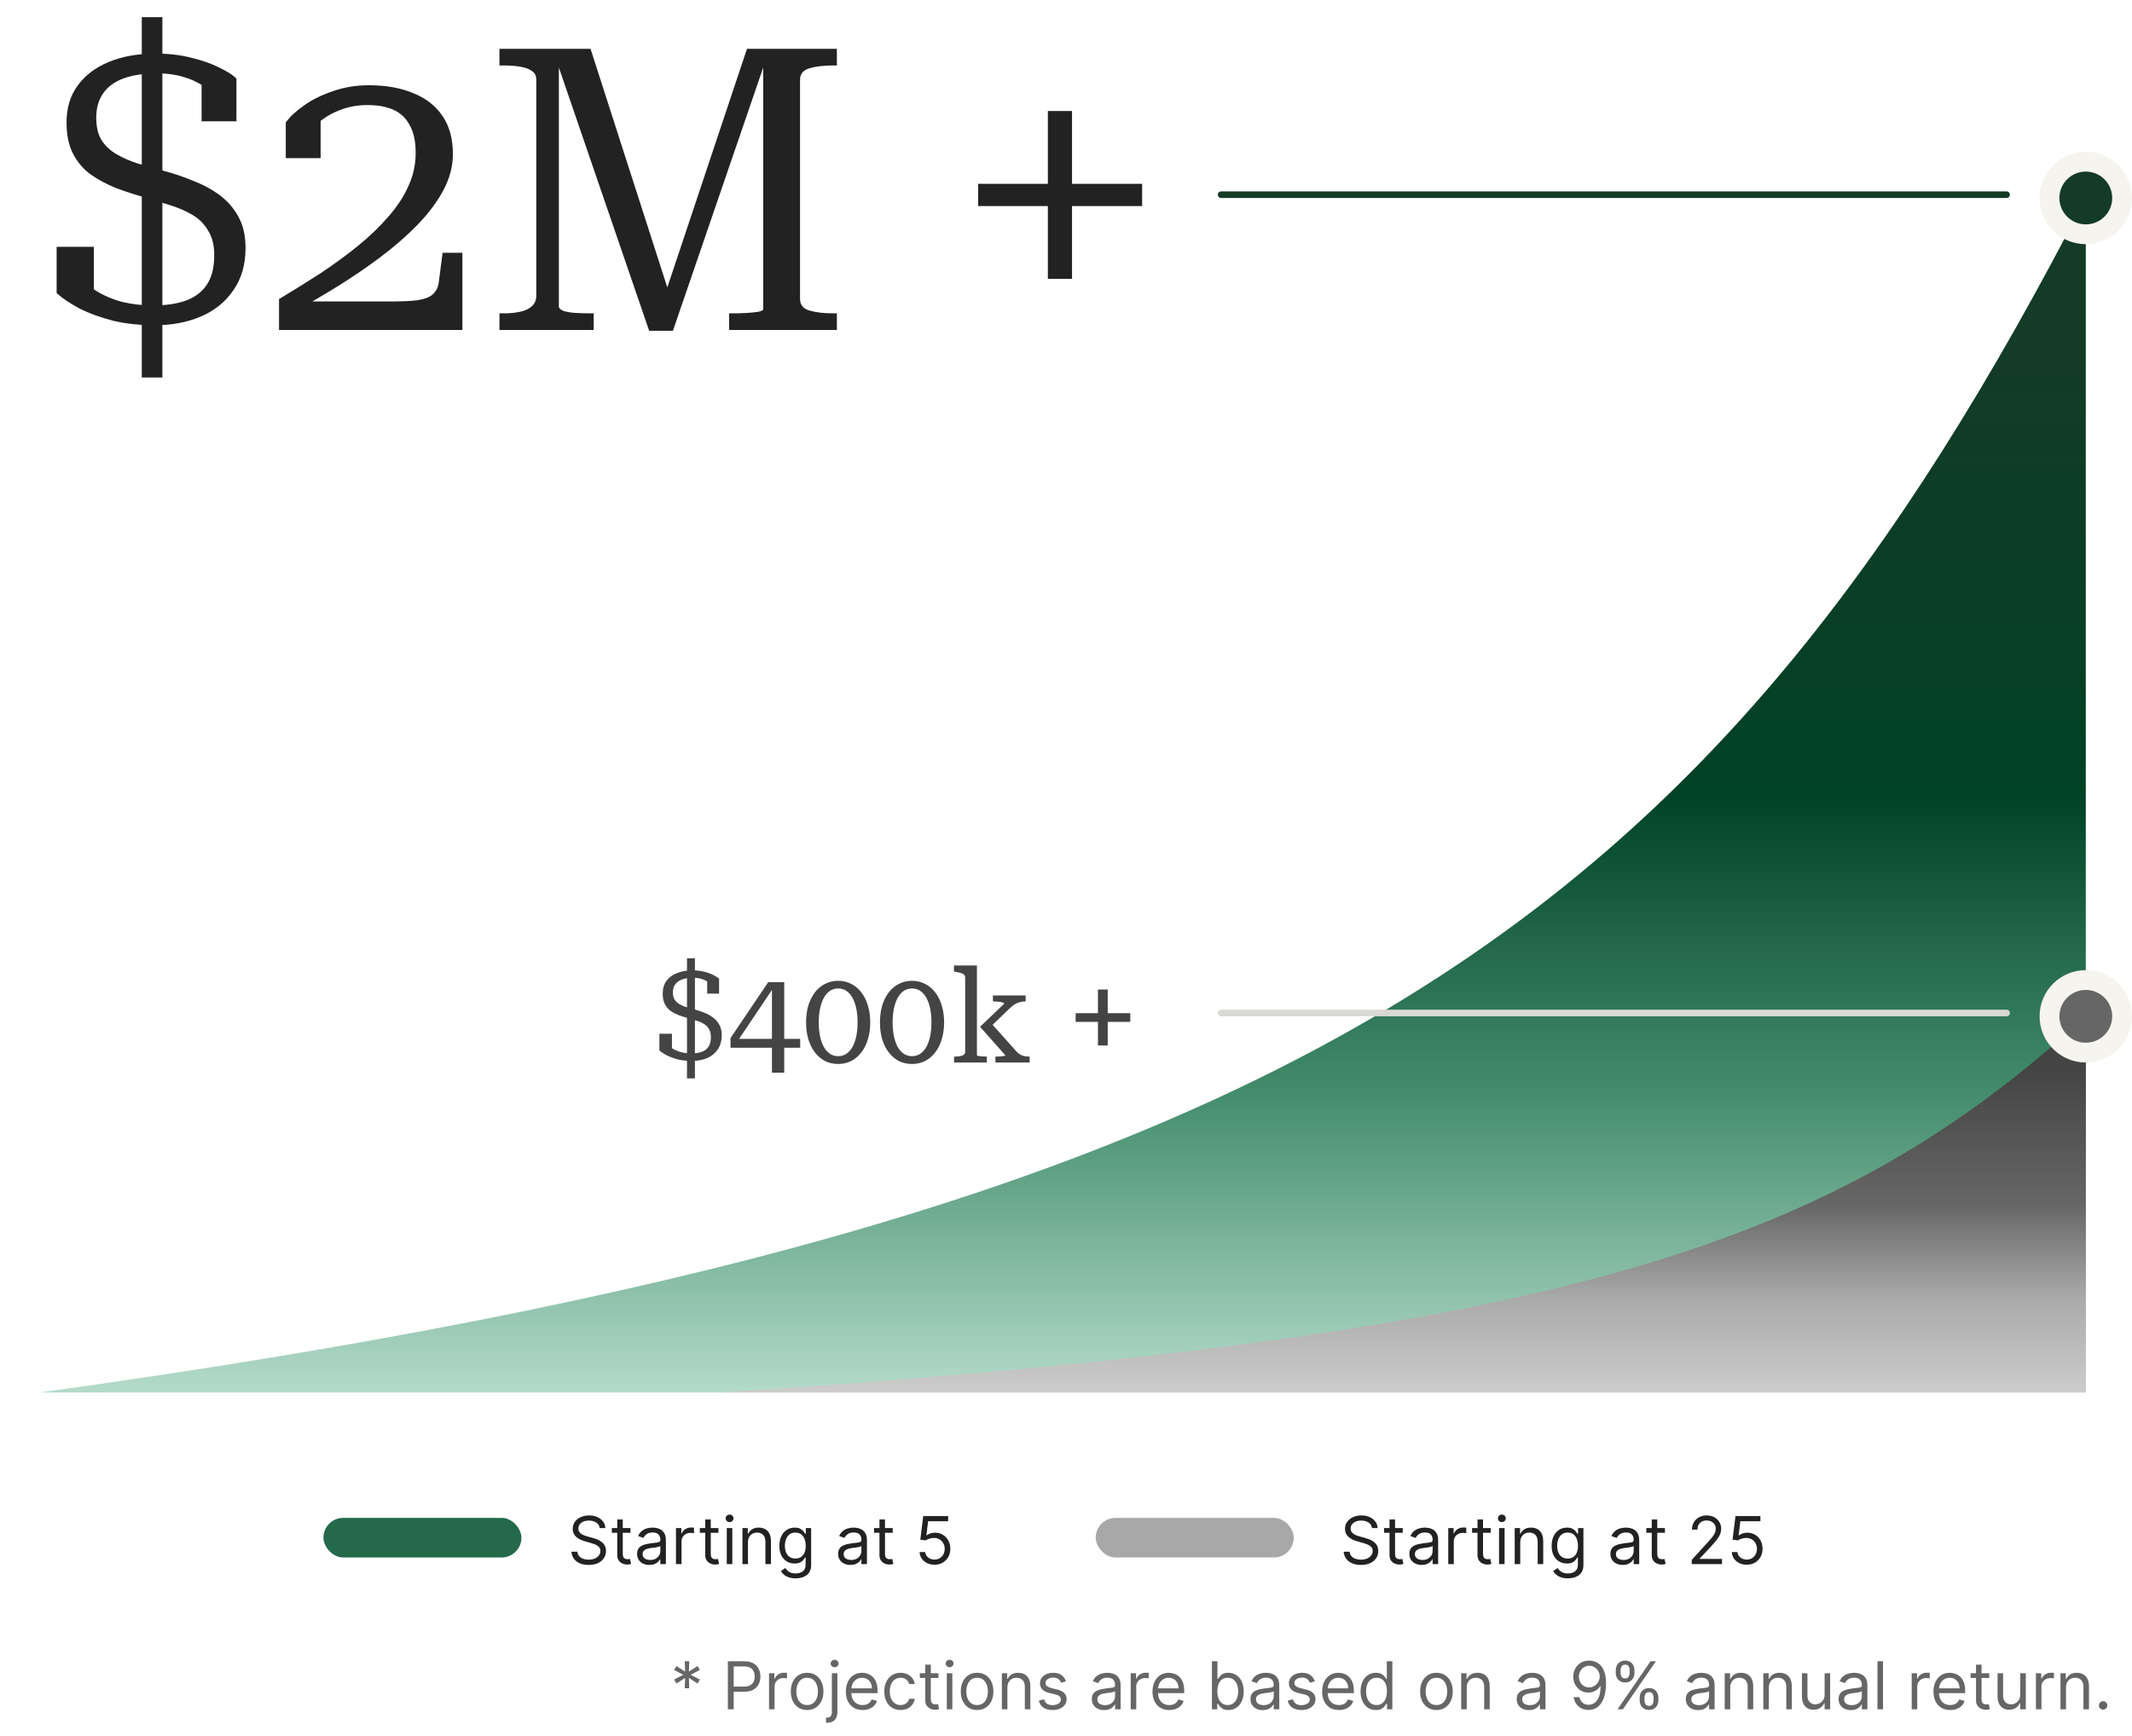 <svg width="323" height="263" viewBox="0 0 323 263" fill="none" xmlns="http://www.w3.org/2000/svg">
<path d="M21.48 2.6H24.6V9.44V10.1V47.3V48.02V57.2H21.48V48.02V47.42V10.22V9.26V2.6ZM23.22 46.28C25.14 46.28 26.78 46.04 28.14 45.56C29.54 45.04 30.6 44.24 31.32 43.16C32.08 42.04 32.46 40.54 32.46 38.66C32.46 37.18 32.16 35.96 31.56 35C31 34 30.22 33.2 29.22 32.6C28.22 32 27.08 31.5 25.8 31.1C24.56 30.7 23.26 30.3 21.9 29.9C20.46 29.5 19.04 29.04 17.64 28.52C16.24 27.96 14.96 27.28 13.8 26.48C12.68 25.68 11.78 24.64 11.1 23.36C10.42 22.08 10.08 20.48 10.08 18.56C10.08 16.36 10.64 14.5 11.76 12.98C12.88 11.42 14.46 10.22 16.5 9.38C18.54 8.54 20.9 8.12 23.58 8.12C25.62 8.12 27.46 8.34 29.1 8.78C30.74 9.18 32.14 9.68 33.3 10.28C34.46 10.84 35.3 11.38 35.82 11.9V18.38H30.54V12.08C30.98 12.16 31.38 12.34 31.74 12.62C32.14 12.86 32.48 13.16 32.76 13.52C33.04 13.84 33.2 14.16 33.24 14.48C33.28 14.76 33.18 14.96 32.94 15.08C32.38 14.32 31.66 13.64 30.78 13.04C29.94 12.44 28.94 11.98 27.78 11.66C26.62 11.3 25.32 11.12 23.88 11.12C21.8 11.12 20.06 11.38 18.66 11.9C17.3 12.42 16.28 13.18 15.6 14.18C14.92 15.18 14.58 16.4 14.58 17.84C14.58 19.2 14.84 20.32 15.36 21.2C15.92 22.08 16.68 22.8 17.64 23.36C18.6 23.92 19.7 24.4 20.94 24.8C22.18 25.16 23.46 25.52 24.78 25.88C26.3 26.28 27.78 26.78 29.22 27.38C30.7 27.94 32.04 28.66 33.24 29.54C34.44 30.42 35.4 31.52 36.12 32.84C36.84 34.12 37.2 35.7 37.2 37.58C37.2 40.1 36.58 42.24 35.34 44C34.14 45.76 32.5 47.08 30.42 47.96C28.38 48.84 26.06 49.28 23.46 49.28C21.18 49.28 19.1 49.06 17.22 48.62C15.34 48.14 13.66 47.54 12.18 46.82C10.74 46.06 9.54 45.26 8.58 44.42V37.4H14.22V44.66C13.78 44.62 13.34 44.48 12.9 44.24C12.5 43.96 12.16 43.64 11.88 43.28C11.6 42.88 11.42 42.48 11.34 42.08C11.26 41.68 11.32 41.34 11.52 41.06C12.32 42.26 13.3 43.24 14.46 44C15.66 44.76 17 45.34 18.48 45.74C19.96 46.1 21.54 46.28 23.22 46.28ZM59.194 45.68C60.874 45.68 62.214 45.62 63.214 45.5C64.254 45.34 65.014 45.06 65.494 44.66C66.014 44.22 66.334 43.64 66.454 42.92L67.054 38.3H70.054V50H42.274V45.32C44.474 44 46.594 42.68 48.634 41.36C50.674 40 52.554 38.62 54.274 37.22C55.994 35.82 57.494 34.38 58.774 32.9C60.094 31.42 61.114 29.88 61.834 28.28C62.594 26.68 62.974 24.98 62.974 23.18C62.974 21.42 62.674 20.02 62.074 18.98C61.514 17.9 60.694 17.12 59.614 16.64C58.534 16.16 57.234 15.92 55.714 15.92C54.154 15.92 52.734 16.18 51.454 16.7C50.214 17.18 49.134 17.82 48.214 18.62C47.294 19.42 46.534 20.32 45.934 21.32C45.974 20.84 46.054 20.38 46.174 19.94C46.334 19.46 46.514 19.04 46.714 18.68C46.954 18.32 47.234 18.02 47.554 17.78C47.874 17.54 48.214 17.4 48.574 17.36V23.96H43.294V18.56C43.934 17.68 44.854 16.82 46.054 15.98C47.294 15.1 48.754 14.38 50.434 13.82C52.114 13.22 53.934 12.92 55.894 12.92C58.494 12.92 60.734 13.32 62.614 14.12C64.534 14.88 66.014 16.04 67.054 17.6C68.094 19.12 68.614 21.04 68.614 23.36C68.614 25.2 68.134 27.02 67.174 28.82C66.214 30.62 64.894 32.38 63.214 34.1C61.574 35.78 59.714 37.4 57.634 38.96C55.554 40.52 53.354 42.02 51.034 43.46C48.754 44.86 46.494 46.18 44.254 47.42C44.174 47.34 44.154 47.2 44.194 47C44.274 46.76 44.354 46.52 44.434 46.28C44.554 46 44.654 45.8 44.734 45.68H59.194ZM75.668 50V47.48H76.328C77.248 47.48 78.068 47.4 78.788 47.24C79.548 47.08 80.148 46.8 80.588 46.4C81.028 46 81.248 45.46 81.248 44.78V12.08C81.248 11.48 81.028 11.04 80.588 10.76C80.148 10.44 79.548 10.22 78.788 10.1C78.068 9.98 77.248 9.92 76.328 9.92H75.668V7.4H89.468L101.648 45.26L100.568 45.14L113.168 7.4H126.788V9.92H126.188C124.788 9.92 123.608 10.06 122.648 10.34C121.688 10.62 121.208 11.2 121.208 12.08V45.32C121.208 46.2 121.688 46.78 122.648 47.06C123.608 47.34 124.788 47.48 126.188 47.48H126.788V50H110.468V47.48H111.008C111.728 47.48 112.428 47.46 113.108 47.42C113.828 47.38 114.428 47.32 114.908 47.24C115.388 47.12 115.628 47 115.628 46.88V8.36L116.228 8.48L101.948 50.12H98.348L84.068 8.48H84.668V46.46C84.668 46.7 84.908 46.92 85.388 47.12C85.908 47.28 86.528 47.38 87.248 47.42C88.008 47.46 88.748 47.48 89.468 47.48H89.948V50H75.668ZM158.753 16.82H162.413V42.26H158.753V16.82ZM173.033 27.86V31.22H148.193V27.86H173.033Z" fill="#222222"/>
<path d="M185 29.5H304" stroke="#133B25" stroke-linecap="round"/>
<path d="M104.08 145.2H105.28V147.54V147.76V160V160.24V163.4H104.08V160.28V160.08V147.8V147.48V145.2ZM104.72 159.62C105.347 159.62 105.88 159.54 106.32 159.38C106.773 159.22 107.113 158.96 107.34 158.6C107.58 158.24 107.7 157.76 107.7 157.16C107.7 156.667 107.607 156.26 107.42 155.94C107.233 155.62 106.98 155.36 106.66 155.16C106.34 154.96 105.973 154.8 105.56 154.68C105.16 154.547 104.747 154.42 104.32 154.3C103.84 154.167 103.367 154.02 102.9 153.86C102.447 153.687 102.027 153.473 101.64 153.22C101.267 152.953 100.967 152.607 100.74 152.18C100.513 151.753 100.4 151.213 100.4 150.56C100.4 149.8 100.587 149.16 100.96 148.64C101.333 148.12 101.86 147.727 102.54 147.46C103.22 147.18 104.013 147.04 104.92 147.04C105.56 147.04 106.14 147.107 106.66 147.24C107.18 147.36 107.633 147.52 108.02 147.72C108.42 147.907 108.727 148.1 108.94 148.3V150.56H107.14V148.54C107.273 148.553 107.393 148.587 107.5 148.64C107.62 148.693 107.727 148.767 107.82 148.86C107.913 148.953 107.973 149.053 108 149.16C108.04 149.267 108.047 149.373 108.02 149.48C107.833 149.227 107.593 149.007 107.3 148.82C107.02 148.62 106.687 148.46 106.3 148.34C105.927 148.22 105.507 148.16 105.04 148.16C104.36 148.16 103.787 148.247 103.32 148.42C102.867 148.593 102.52 148.847 102.28 149.18C102.053 149.5 101.94 149.907 101.94 150.4C101.94 150.827 102.027 151.18 102.2 151.46C102.387 151.74 102.633 151.973 102.94 152.16C103.26 152.347 103.62 152.5 104.02 152.62C104.42 152.74 104.833 152.853 105.26 152.96C105.753 153.093 106.24 153.26 106.72 153.46C107.2 153.647 107.633 153.887 108.02 154.18C108.42 154.473 108.74 154.84 108.98 155.28C109.22 155.707 109.34 156.227 109.34 156.84C109.34 157.707 109.14 158.433 108.74 159.02C108.34 159.607 107.8 160.047 107.12 160.34C106.44 160.62 105.667 160.76 104.8 160.76C104.053 160.76 103.367 160.687 102.74 160.54C102.113 160.38 101.56 160.18 101.08 159.94C100.6 159.7 100.207 159.447 99.9 159.18V156.64H101.8V159.06C101.653 159.047 101.513 158.993 101.38 158.9C101.247 158.807 101.133 158.7 101.04 158.58C100.96 158.447 100.9 158.32 100.86 158.2C100.833 158.08 100.84 157.987 100.88 157.92C101.12 158.28 101.433 158.587 101.82 158.84C102.22 159.093 102.667 159.287 103.16 159.42C103.653 159.553 104.173 159.62 104.72 159.62ZM110.671 158.76V157.3L116.391 148.82H117.731L117.171 149.68L111.431 158.22L111.251 157.42H121.231V158.76H110.671ZM118.811 162.54H116.951V149.44L117.151 148.82H118.811V162.54ZM126.983 161.22C126.263 161.22 125.603 161.073 125.003 160.78C124.416 160.473 123.903 160.04 123.463 159.48C123.036 158.92 122.703 158.253 122.463 157.48C122.236 156.707 122.123 155.853 122.123 154.92C122.123 153.987 122.236 153.133 122.463 152.36C122.703 151.587 123.036 150.92 123.463 150.36C123.903 149.8 124.416 149.373 125.003 149.08C125.603 148.773 126.263 148.62 126.983 148.62C127.703 148.62 128.356 148.773 128.943 149.08C129.543 149.373 130.056 149.8 130.483 150.36C130.923 150.92 131.256 151.587 131.483 152.36C131.723 153.133 131.843 153.987 131.843 154.92C131.843 155.853 131.723 156.707 131.483 157.48C131.256 158.253 130.923 158.92 130.483 159.48C130.056 160.04 129.543 160.473 128.943 160.78C128.356 161.073 127.703 161.22 126.983 161.22ZM126.983 160.04C127.449 160.04 127.863 159.92 128.223 159.68C128.583 159.44 128.889 159.1 129.143 158.66C129.396 158.207 129.589 157.667 129.723 157.04C129.856 156.413 129.923 155.707 129.923 154.92C129.923 154.133 129.856 153.427 129.723 152.8C129.589 152.173 129.396 151.633 129.143 151.18C128.889 150.727 128.583 150.38 128.223 150.14C127.863 149.9 127.449 149.78 126.983 149.78C126.516 149.78 126.103 149.9 125.743 150.14C125.383 150.38 125.076 150.727 124.823 151.18C124.569 151.633 124.376 152.173 124.243 152.8C124.109 153.427 124.043 154.133 124.043 154.92C124.043 155.693 124.109 156.4 124.243 157.04C124.376 157.667 124.569 158.207 124.823 158.66C125.076 159.1 125.383 159.44 125.743 159.68C126.103 159.92 126.516 160.04 126.983 160.04ZM138.174 161.22C137.454 161.22 136.794 161.073 136.194 160.78C135.608 160.473 135.094 160.04 134.654 159.48C134.228 158.92 133.894 158.253 133.654 157.48C133.428 156.707 133.314 155.853 133.314 154.92C133.314 153.987 133.428 153.133 133.654 152.36C133.894 151.587 134.228 150.92 134.654 150.36C135.094 149.8 135.608 149.373 136.194 149.08C136.794 148.773 137.454 148.62 138.174 148.62C138.894 148.62 139.548 148.773 140.134 149.08C140.734 149.373 141.248 149.8 141.674 150.36C142.114 150.92 142.448 151.587 142.674 152.36C142.914 153.133 143.034 153.987 143.034 154.92C143.034 155.853 142.914 156.707 142.674 157.48C142.448 158.253 142.114 158.92 141.674 159.48C141.248 160.04 140.734 160.473 140.134 160.78C139.548 161.073 138.894 161.22 138.174 161.22ZM138.174 160.04C138.641 160.04 139.054 159.92 139.414 159.68C139.774 159.44 140.081 159.1 140.334 158.66C140.588 158.207 140.781 157.667 140.914 157.04C141.048 156.413 141.114 155.707 141.114 154.92C141.114 154.133 141.048 153.427 140.914 152.8C140.781 152.173 140.588 151.633 140.334 151.18C140.081 150.727 139.774 150.38 139.414 150.14C139.054 149.9 138.641 149.78 138.174 149.78C137.708 149.78 137.294 149.9 136.934 150.14C136.574 150.38 136.268 150.727 136.014 151.18C135.761 151.633 135.568 152.173 135.434 152.8C135.301 153.427 135.234 154.133 135.234 154.92C135.234 155.693 135.301 156.4 135.434 157.04C135.568 157.667 135.761 158.207 136.014 158.66C136.268 159.1 136.574 159.44 136.934 159.68C137.294 159.92 137.708 160.04 138.174 160.04ZM155.986 161H150.806V160.1H150.866C151.052 160.1 151.259 160.093 151.486 160.08C151.712 160.067 151.906 160.047 152.066 160.02C152.226 159.98 152.306 159.94 152.306 159.9L148.526 155.64V155.54L152.126 152.1C152.126 151.993 152.032 151.92 151.846 151.88C151.659 151.827 151.439 151.793 151.186 151.78C150.932 151.753 150.706 151.74 150.506 151.74H150.426V150.84H155.386V151.74H155.346C155.079 151.74 154.812 151.773 154.546 151.84C154.279 151.907 154.019 152.013 153.766 152.16C153.526 152.307 153.286 152.493 153.046 152.72L149.946 155.7L149.986 154.84L154.006 159.34C154.206 159.553 154.406 159.713 154.606 159.82C154.806 159.927 155.019 160 155.246 160.04C155.472 160.08 155.706 160.1 155.946 160.1H155.986V161ZM148.006 146.3V159.9C148.006 159.94 148.086 159.98 148.246 160.02C148.419 160.047 148.619 160.067 148.846 160.08C149.072 160.093 149.272 160.1 149.446 160.1H149.506V161H144.546V160.1H144.586C144.906 160.1 145.186 160.08 145.426 160.04C145.679 160 145.872 159.927 146.006 159.82C146.152 159.713 146.226 159.567 146.226 159.38V148.16C146.226 147.96 146.172 147.807 146.066 147.7C145.959 147.593 145.799 147.507 145.586 147.44C145.372 147.373 145.092 147.313 144.746 147.26L144.526 147.22V146.3H148.006ZM166.34 149.94H167.82V158.42H166.34V149.94ZM171.24 153.52V154.84H162.96V153.52H171.24Z" fill="#444444"/>
<path d="M316 211H6C198.238 184.423 259.05 140.422 316 30V211Z" fill="url(#paint0_linear_2614_3404)"/>
<path d="M316 211H109C237.366 202.63 277.972 188.774 316 154V211Z" fill="url(#paint1_linear_2614_3404)"/>
<path d="M185 153.5H304" stroke="#DAD9D4" stroke-linecap="round"/>
<circle cx="316" cy="30" r="7" fill="#F6F4EE"/>
<circle cx="316" cy="30" r="3.5" fill="#133B25" stroke="#133B25"/>
<circle cx="316" cy="154" r="7" fill="#F6F4EE"/>
<circle cx="316" cy="154" r="4" fill="#666666"/>
<path d="M90.858 231.545C90.815 231.186 90.642 230.906 90.34 230.707C90.037 230.509 89.665 230.409 89.224 230.409C88.903 230.409 88.621 230.461 88.379 230.565C88.14 230.67 87.953 230.813 87.818 230.995C87.686 231.177 87.619 231.384 87.619 231.616C87.619 231.811 87.665 231.978 87.758 232.117C87.853 232.254 87.973 232.369 88.12 232.462C88.267 232.552 88.421 232.626 88.582 232.685C88.743 232.742 88.891 232.788 89.026 232.824L89.764 233.023C89.954 233.072 90.164 233.141 90.396 233.229C90.631 233.316 90.854 233.436 91.067 233.587C91.283 233.737 91.46 233.928 91.6 234.163C91.74 234.397 91.81 234.685 91.81 235.026C91.81 235.419 91.707 235.774 91.501 236.091C91.297 236.408 90.999 236.66 90.606 236.847C90.215 237.034 89.74 237.128 89.182 237.128C88.661 237.128 88.21 237.044 87.829 236.876C87.45 236.708 87.152 236.473 86.934 236.173C86.719 235.872 86.597 235.523 86.568 235.125H87.477C87.501 235.4 87.593 235.627 87.754 235.807C87.918 235.984 88.124 236.117 88.372 236.205C88.623 236.29 88.893 236.332 89.182 236.332C89.518 236.332 89.82 236.278 90.087 236.169C90.355 236.058 90.567 235.904 90.723 235.707C90.879 235.509 90.957 235.277 90.957 235.011C90.957 234.77 90.89 234.573 90.755 234.422C90.62 234.27 90.442 234.147 90.222 234.053C90.002 233.958 89.764 233.875 89.508 233.804L88.614 233.548C88.046 233.385 87.596 233.152 87.264 232.849C86.933 232.546 86.767 232.149 86.767 231.659C86.767 231.252 86.877 230.897 87.097 230.594C87.32 230.288 87.618 230.052 87.992 229.884C88.369 229.713 88.789 229.628 89.253 229.628C89.722 229.628 90.138 229.712 90.503 229.88C90.867 230.046 91.156 230.273 91.369 230.562C91.585 230.851 91.698 231.179 91.71 231.545H90.858ZM95.516 231.545V232.256H92.689V231.545H95.516ZM93.513 230.239H94.351V235.438C94.351 235.674 94.386 235.852 94.454 235.97C94.525 236.086 94.615 236.164 94.724 236.205C94.835 236.242 94.953 236.261 95.076 236.261C95.168 236.261 95.244 236.257 95.303 236.247C95.362 236.235 95.41 236.226 95.445 236.219L95.616 236.972C95.559 236.993 95.48 237.014 95.378 237.036C95.276 237.059 95.147 237.071 94.991 237.071C94.754 237.071 94.522 237.02 94.295 236.918C94.07 236.817 93.883 236.661 93.734 236.453C93.587 236.245 93.513 235.982 93.513 235.665V230.239ZM98.382 237.128C98.036 237.128 97.723 237.063 97.441 236.933C97.159 236.8 96.935 236.609 96.77 236.361C96.604 236.11 96.521 235.807 96.521 235.452C96.521 235.139 96.583 234.886 96.706 234.692C96.829 234.495 96.993 234.341 97.199 234.23C97.405 234.119 97.633 234.036 97.881 233.982C98.132 233.925 98.384 233.88 98.638 233.847C98.969 233.804 99.238 233.772 99.444 233.751C99.652 233.727 99.804 233.688 99.898 233.634C99.995 233.579 100.044 233.484 100.044 233.349V233.321C100.044 232.971 99.948 232.698 99.756 232.504C99.567 232.31 99.279 232.213 98.893 232.213C98.493 232.213 98.18 232.301 97.952 232.476C97.725 232.651 97.565 232.838 97.473 233.037L96.677 232.753C96.819 232.421 97.009 232.163 97.246 231.979C97.485 231.792 97.745 231.661 98.027 231.588C98.311 231.512 98.59 231.474 98.865 231.474C99.04 231.474 99.241 231.496 99.469 231.538C99.698 231.579 99.92 231.663 100.133 231.79C100.348 231.918 100.527 232.111 100.669 232.369C100.811 232.627 100.882 232.973 100.882 233.406V237H100.044V236.261H100.001C99.944 236.38 99.85 236.506 99.717 236.641C99.585 236.776 99.408 236.891 99.188 236.986C98.968 237.08 98.699 237.128 98.382 237.128ZM98.51 236.375C98.841 236.375 99.121 236.31 99.348 236.18C99.578 236.049 99.75 235.881 99.866 235.675C99.985 235.469 100.044 235.253 100.044 235.026V234.259C100.008 234.301 99.93 234.34 99.809 234.376C99.691 234.409 99.554 234.438 99.397 234.464C99.244 234.488 99.093 234.509 98.947 234.528C98.802 234.545 98.685 234.559 98.595 234.571C98.377 234.599 98.174 234.646 97.984 234.71C97.797 234.771 97.646 234.865 97.53 234.99C97.416 235.113 97.359 235.281 97.359 235.494C97.359 235.786 97.467 236.006 97.682 236.155C97.9 236.302 98.176 236.375 98.51 236.375ZM102.412 237V231.545H103.221V232.369H103.278C103.377 232.099 103.557 231.88 103.818 231.712C104.078 231.544 104.372 231.46 104.699 231.46C104.76 231.46 104.837 231.461 104.929 231.464C105.022 231.466 105.092 231.47 105.139 231.474V232.327C105.11 232.32 105.045 232.309 104.944 232.295C104.844 232.278 104.739 232.27 104.627 232.27C104.362 232.27 104.126 232.326 103.917 232.437C103.711 232.546 103.548 232.697 103.427 232.891C103.309 233.083 103.25 233.302 103.25 233.548V237H102.412ZM108.846 231.545V232.256H106.02V231.545H108.846ZM106.843 230.239H107.681V235.438C107.681 235.674 107.716 235.852 107.784 235.97C107.855 236.086 107.945 236.164 108.054 236.205C108.166 236.242 108.283 236.261 108.406 236.261C108.498 236.261 108.574 236.257 108.633 236.247C108.692 236.235 108.74 236.226 108.775 236.219L108.946 236.972C108.889 236.993 108.81 237.014 108.708 237.036C108.606 237.059 108.477 237.071 108.321 237.071C108.084 237.071 107.852 237.02 107.625 236.918C107.4 236.817 107.213 236.661 107.064 236.453C106.917 236.245 106.843 235.982 106.843 235.665V230.239ZM110.107 237V231.545H110.945V237H110.107ZM110.533 230.636C110.37 230.636 110.229 230.581 110.11 230.469C109.994 230.358 109.936 230.224 109.936 230.068C109.936 229.912 109.994 229.778 110.11 229.667C110.229 229.556 110.37 229.5 110.533 229.5C110.696 229.5 110.836 229.556 110.952 229.667C111.07 229.778 111.13 229.912 111.13 230.068C111.13 230.224 111.07 230.358 110.952 230.469C110.836 230.581 110.696 230.636 110.533 230.636ZM113.318 233.719V237H112.48V231.545H113.29V232.398H113.361C113.488 232.121 113.683 231.898 113.943 231.73C114.203 231.56 114.54 231.474 114.952 231.474C115.321 231.474 115.644 231.55 115.921 231.702C116.198 231.851 116.413 232.078 116.567 232.384C116.721 232.687 116.798 233.07 116.798 233.534V237H115.96V233.591C115.96 233.162 115.849 232.829 115.626 232.589C115.404 232.348 115.098 232.227 114.71 232.227C114.443 232.227 114.203 232.285 113.993 232.401C113.784 232.517 113.62 232.687 113.499 232.909C113.378 233.132 113.318 233.402 113.318 233.719ZM120.531 239.159C120.126 239.159 119.778 239.107 119.487 239.003C119.196 238.901 118.953 238.766 118.759 238.598C118.567 238.432 118.415 238.255 118.301 238.065L118.969 237.597C119.045 237.696 119.14 237.81 119.256 237.938C119.372 238.068 119.531 238.18 119.732 238.275C119.936 238.372 120.202 238.42 120.531 238.42C120.972 238.42 121.335 238.314 121.621 238.101C121.908 237.888 122.051 237.554 122.051 237.099V235.991H121.98C121.919 236.091 121.831 236.214 121.717 236.361C121.606 236.505 121.445 236.634 121.234 236.748C121.026 236.859 120.744 236.915 120.389 236.915C119.949 236.915 119.554 236.811 119.203 236.602C118.855 236.394 118.579 236.091 118.376 235.693C118.174 235.295 118.074 234.812 118.074 234.244C118.074 233.686 118.172 233.199 118.369 232.785C118.565 232.368 118.839 232.046 119.189 231.819C119.539 231.589 119.944 231.474 120.403 231.474C120.759 231.474 121.04 231.534 121.249 231.652C121.459 231.768 121.62 231.901 121.732 232.05C121.845 232.196 121.933 232.317 121.994 232.412H122.08V231.545H122.889V237.156C122.889 237.625 122.783 238.006 122.57 238.3C122.359 238.596 122.075 238.812 121.717 238.95C121.362 239.089 120.967 239.159 120.531 239.159ZM120.503 236.162C120.839 236.162 121.123 236.085 121.355 235.931C121.587 235.777 121.763 235.556 121.884 235.267C122.005 234.978 122.065 234.633 122.065 234.23C122.065 233.837 122.006 233.49 121.888 233.19C121.769 232.889 121.594 232.653 121.362 232.483C121.13 232.312 120.844 232.227 120.503 232.227C120.148 232.227 119.852 232.317 119.615 232.497C119.381 232.677 119.204 232.919 119.086 233.222C118.97 233.525 118.912 233.861 118.912 234.23C118.912 234.609 118.971 234.944 119.089 235.235C119.21 235.524 119.388 235.751 119.622 235.917C119.859 236.08 120.152 236.162 120.503 236.162ZM128.841 237.128C128.495 237.128 128.182 237.063 127.9 236.933C127.618 236.8 127.394 236.609 127.229 236.361C127.063 236.11 126.98 235.807 126.98 235.452C126.98 235.139 127.042 234.886 127.165 234.692C127.288 234.495 127.452 234.341 127.658 234.23C127.864 234.119 128.092 234.036 128.34 233.982C128.591 233.925 128.843 233.88 129.097 233.847C129.428 233.804 129.697 233.772 129.903 233.751C130.111 233.727 130.263 233.688 130.357 233.634C130.454 233.579 130.503 233.484 130.503 233.349V233.321C130.503 232.971 130.407 232.698 130.215 232.504C130.026 232.31 129.738 232.213 129.352 232.213C128.952 232.213 128.638 232.301 128.411 232.476C128.184 232.651 128.024 232.838 127.932 233.037L127.136 232.753C127.278 232.421 127.468 232.163 127.705 231.979C127.944 231.792 128.204 231.661 128.486 231.588C128.77 231.512 129.049 231.474 129.324 231.474C129.499 231.474 129.7 231.496 129.928 231.538C130.157 231.579 130.379 231.663 130.592 231.79C130.807 231.918 130.986 232.111 131.128 232.369C131.27 232.627 131.341 232.973 131.341 233.406V237H130.503V236.261H130.46C130.403 236.38 130.309 236.506 130.176 236.641C130.044 236.776 129.867 236.891 129.647 236.986C129.427 237.08 129.158 237.128 128.841 237.128ZM128.969 236.375C129.3 236.375 129.58 236.31 129.807 236.18C130.036 236.049 130.209 235.881 130.325 235.675C130.444 235.469 130.503 235.253 130.503 235.026V234.259C130.467 234.301 130.389 234.34 130.268 234.376C130.15 234.409 130.013 234.438 129.857 234.464C129.703 234.488 129.552 234.509 129.406 234.528C129.261 234.545 129.144 234.559 129.054 234.571C128.836 234.599 128.633 234.646 128.443 234.71C128.256 234.771 128.105 234.865 127.989 234.99C127.875 235.113 127.818 235.281 127.818 235.494C127.818 235.786 127.926 236.006 128.141 236.155C128.359 236.302 128.635 236.375 128.969 236.375ZM135.243 231.545V232.256H132.416V231.545H135.243ZM133.24 230.239H134.078V235.438C134.078 235.674 134.112 235.852 134.181 235.97C134.252 236.086 134.342 236.164 134.451 236.205C134.562 236.242 134.679 236.261 134.802 236.261C134.895 236.261 134.97 236.257 135.03 236.247C135.089 236.235 135.136 236.226 135.172 236.219L135.342 236.972C135.285 236.993 135.206 237.014 135.104 237.036C135.002 237.059 134.873 237.071 134.717 237.071C134.48 237.071 134.248 237.02 134.021 236.918C133.796 236.817 133.609 236.661 133.46 236.453C133.313 236.245 133.24 235.982 133.24 235.665V230.239ZM141.574 237.099C141.158 237.099 140.782 237.017 140.449 236.851C140.115 236.685 139.847 236.458 139.646 236.169C139.445 235.88 139.335 235.551 139.316 235.182H140.168C140.201 235.511 140.35 235.783 140.616 235.999C140.883 236.212 141.203 236.318 141.574 236.318C141.873 236.318 142.138 236.248 142.37 236.109C142.604 235.969 142.788 235.777 142.92 235.533C143.055 235.287 143.123 235.009 143.123 234.699C143.123 234.382 143.053 234.099 142.913 233.85C142.776 233.599 142.586 233.402 142.345 233.257C142.104 233.113 141.828 233.039 141.518 233.037C141.295 233.035 141.067 233.069 140.832 233.14C140.598 233.209 140.405 233.297 140.253 233.406L139.43 233.307L139.87 229.727H143.648V230.509H140.608L140.353 232.653H140.395C140.545 232.535 140.732 232.437 140.956 232.359C141.181 232.281 141.416 232.241 141.66 232.241C142.105 232.241 142.501 232.348 142.849 232.561C143.2 232.772 143.474 233.061 143.673 233.428C143.874 233.795 143.975 234.214 143.975 234.685C143.975 235.149 143.871 235.563 143.662 235.928C143.456 236.29 143.172 236.576 142.81 236.787C142.448 236.995 142.036 237.099 141.574 237.099Z" fill="#222222"/>
<rect x="49" y="230" width="30" height="6" rx="3" fill="#23694A"/>
<path d="M207.858 231.545C207.815 231.186 207.643 230.906 207.339 230.707C207.036 230.509 206.665 230.409 206.224 230.409C205.902 230.409 205.621 230.461 205.379 230.565C205.14 230.67 204.953 230.813 204.818 230.995C204.686 231.177 204.619 231.384 204.619 231.616C204.619 231.811 204.665 231.978 204.758 232.117C204.853 232.254 204.973 232.369 205.12 232.462C205.267 232.552 205.421 232.626 205.582 232.685C205.743 232.742 205.891 232.788 206.026 232.824L206.764 233.023C206.954 233.072 207.164 233.141 207.396 233.229C207.631 233.316 207.854 233.436 208.067 233.587C208.283 233.737 208.46 233.928 208.6 234.163C208.74 234.397 208.81 234.685 208.81 235.026C208.81 235.419 208.707 235.774 208.501 236.091C208.297 236.408 207.999 236.66 207.606 236.847C207.215 237.034 206.741 237.128 206.182 237.128C205.661 237.128 205.21 237.044 204.829 236.876C204.45 236.708 204.152 236.473 203.934 236.173C203.719 235.872 203.597 235.523 203.568 235.125H204.477C204.501 235.4 204.593 235.627 204.754 235.807C204.918 235.984 205.124 236.117 205.372 236.205C205.623 236.29 205.893 236.332 206.182 236.332C206.518 236.332 206.82 236.278 207.087 236.169C207.355 236.058 207.567 235.904 207.723 235.707C207.879 235.509 207.957 235.277 207.957 235.011C207.957 234.77 207.89 234.573 207.755 234.422C207.62 234.27 207.442 234.147 207.222 234.053C207.002 233.958 206.764 233.875 206.509 233.804L205.614 233.548C205.045 233.385 204.596 233.152 204.264 232.849C203.933 232.546 203.767 232.149 203.767 231.659C203.767 231.252 203.877 230.897 204.097 230.594C204.32 230.288 204.618 230.052 204.992 229.884C205.369 229.713 205.789 229.628 206.253 229.628C206.722 229.628 207.138 229.712 207.503 229.88C207.867 230.046 208.156 230.273 208.369 230.562C208.585 230.851 208.698 231.179 208.71 231.545H207.858ZM212.516 231.545V232.256H209.689V231.545H212.516ZM210.513 230.239H211.351V235.438C211.351 235.674 211.386 235.852 211.454 235.97C211.525 236.086 211.615 236.164 211.724 236.205C211.836 236.242 211.953 236.261 212.076 236.261C212.168 236.261 212.244 236.257 212.303 236.247C212.362 236.235 212.41 236.226 212.445 236.219L212.616 236.972C212.559 236.993 212.479 237.014 212.378 237.036C212.276 237.059 212.147 237.071 211.991 237.071C211.754 237.071 211.522 237.02 211.295 236.918C211.07 236.817 210.883 236.661 210.733 236.453C210.587 236.245 210.513 235.982 210.513 235.665V230.239ZM215.382 237.128C215.036 237.128 214.723 237.063 214.441 236.933C214.159 236.8 213.935 236.609 213.77 236.361C213.604 236.11 213.521 235.807 213.521 235.452C213.521 235.139 213.583 234.886 213.706 234.692C213.829 234.495 213.993 234.341 214.199 234.23C214.405 234.119 214.633 234.036 214.881 233.982C215.132 233.925 215.384 233.88 215.638 233.847C215.969 233.804 216.238 233.772 216.444 233.751C216.652 233.727 216.804 233.688 216.898 233.634C216.995 233.579 217.044 233.484 217.044 233.349V233.321C217.044 232.971 216.948 232.698 216.756 232.504C216.567 232.31 216.279 232.213 215.893 232.213C215.493 232.213 215.18 232.301 214.952 232.476C214.725 232.651 214.565 232.838 214.473 233.037L213.677 232.753C213.819 232.421 214.009 232.163 214.246 231.979C214.485 231.792 214.745 231.661 215.027 231.588C215.311 231.512 215.59 231.474 215.865 231.474C216.04 231.474 216.241 231.496 216.469 231.538C216.698 231.579 216.92 231.663 217.133 231.79C217.348 231.918 217.527 232.111 217.669 232.369C217.811 232.627 217.882 232.973 217.882 233.406V237H217.044V236.261H217.001C216.944 236.38 216.85 236.506 216.717 236.641C216.585 236.776 216.408 236.891 216.188 236.986C215.968 237.08 215.699 237.128 215.382 237.128ZM215.51 236.375C215.841 236.375 216.121 236.31 216.348 236.18C216.577 236.049 216.75 235.881 216.866 235.675C216.985 235.469 217.044 235.253 217.044 235.026V234.259C217.008 234.301 216.93 234.34 216.809 234.376C216.691 234.409 216.554 234.438 216.398 234.464C216.244 234.488 216.093 234.509 215.947 234.528C215.802 234.545 215.685 234.559 215.595 234.571C215.377 234.599 215.174 234.646 214.984 234.71C214.797 234.771 214.646 234.865 214.53 234.99C214.416 235.113 214.359 235.281 214.359 235.494C214.359 235.786 214.467 236.006 214.682 236.155C214.9 236.302 215.176 236.375 215.51 236.375ZM219.412 237V231.545H220.221V232.369H220.278C220.377 232.099 220.557 231.88 220.818 231.712C221.078 231.544 221.372 231.46 221.699 231.46C221.76 231.46 221.837 231.461 221.929 231.464C222.022 231.466 222.092 231.47 222.139 231.474V232.327C222.11 232.32 222.045 232.309 221.944 232.295C221.844 232.278 221.739 232.27 221.627 232.27C221.362 232.27 221.126 232.326 220.917 232.437C220.711 232.546 220.548 232.697 220.427 232.891C220.309 233.083 220.25 233.302 220.25 233.548V237H219.412ZM225.846 231.545V232.256H223.02V231.545H225.846ZM223.843 230.239H224.681V235.438C224.681 235.674 224.716 235.852 224.784 235.97C224.855 236.086 224.945 236.164 225.054 236.205C225.166 236.242 225.283 236.261 225.406 236.261C225.498 236.261 225.574 236.257 225.633 236.247C225.692 236.235 225.74 236.226 225.775 236.219L225.946 236.972C225.889 236.993 225.81 237.014 225.708 237.036C225.606 237.059 225.477 237.071 225.321 237.071C225.084 237.071 224.852 237.02 224.625 236.918C224.4 236.817 224.213 236.661 224.064 236.453C223.917 236.245 223.843 235.982 223.843 235.665V230.239ZM227.107 237V231.545H227.945V237H227.107ZM227.533 230.636C227.37 230.636 227.229 230.581 227.11 230.469C226.994 230.358 226.936 230.224 226.936 230.068C226.936 229.912 226.994 229.778 227.11 229.667C227.229 229.556 227.37 229.5 227.533 229.5C227.696 229.5 227.836 229.556 227.952 229.667C228.07 229.778 228.13 229.912 228.13 230.068C228.13 230.224 228.07 230.358 227.952 230.469C227.836 230.581 227.696 230.636 227.533 230.636ZM230.318 233.719V237H229.48V231.545H230.29V232.398H230.361C230.488 232.121 230.683 231.898 230.943 231.73C231.203 231.56 231.54 231.474 231.952 231.474C232.321 231.474 232.644 231.55 232.921 231.702C233.198 231.851 233.413 232.078 233.567 232.384C233.721 232.687 233.798 233.07 233.798 233.534V237H232.96V233.591C232.96 233.162 232.849 232.829 232.626 232.589C232.404 232.348 232.098 232.227 231.71 232.227C231.443 232.227 231.203 232.285 230.993 232.401C230.784 232.517 230.62 232.687 230.499 232.909C230.378 233.132 230.318 233.402 230.318 233.719ZM237.531 239.159C237.126 239.159 236.778 239.107 236.487 239.003C236.196 238.901 235.953 238.766 235.759 238.598C235.567 238.432 235.415 238.255 235.301 238.065L235.969 237.597C236.045 237.696 236.14 237.81 236.256 237.938C236.372 238.068 236.531 238.18 236.732 238.275C236.936 238.372 237.202 238.42 237.531 238.42C237.972 238.42 238.335 238.314 238.621 238.101C238.908 237.888 239.051 237.554 239.051 237.099V235.991H238.98C238.919 236.091 238.831 236.214 238.717 236.361C238.606 236.505 238.445 236.634 238.234 236.748C238.026 236.859 237.744 236.915 237.389 236.915C236.949 236.915 236.554 236.811 236.203 236.602C235.855 236.394 235.579 236.091 235.376 235.693C235.174 235.295 235.074 234.812 235.074 234.244C235.074 233.686 235.172 233.199 235.369 232.785C235.565 232.368 235.839 232.046 236.189 231.819C236.539 231.589 236.944 231.474 237.403 231.474C237.759 231.474 238.04 231.534 238.249 231.652C238.459 231.768 238.62 231.901 238.732 232.05C238.845 232.196 238.933 232.317 238.994 232.412H239.08V231.545H239.889V237.156C239.889 237.625 239.783 238.006 239.57 238.3C239.359 238.596 239.075 238.812 238.717 238.95C238.362 239.089 237.967 239.159 237.531 239.159ZM237.503 236.162C237.839 236.162 238.123 236.085 238.355 235.931C238.587 235.777 238.763 235.556 238.884 235.267C239.005 234.978 239.065 234.633 239.065 234.23C239.065 233.837 239.006 233.49 238.888 233.19C238.769 232.889 238.594 232.653 238.362 232.483C238.13 232.312 237.844 232.227 237.503 232.227C237.148 232.227 236.852 232.317 236.615 232.497C236.381 232.677 236.204 232.919 236.086 233.222C235.97 233.525 235.912 233.861 235.912 234.23C235.912 234.609 235.971 234.944 236.089 235.235C236.21 235.524 236.388 235.751 236.622 235.917C236.859 236.08 237.152 236.162 237.503 236.162ZM245.841 237.128C245.495 237.128 245.182 237.063 244.9 236.933C244.618 236.8 244.394 236.609 244.229 236.361C244.063 236.11 243.98 235.807 243.98 235.452C243.98 235.139 244.042 234.886 244.165 234.692C244.288 234.495 244.452 234.341 244.658 234.23C244.864 234.119 245.092 234.036 245.34 233.982C245.591 233.925 245.843 233.88 246.097 233.847C246.428 233.804 246.697 233.772 246.903 233.751C247.111 233.727 247.263 233.688 247.357 233.634C247.454 233.579 247.503 233.484 247.503 233.349V233.321C247.503 232.971 247.407 232.698 247.215 232.504C247.026 232.31 246.738 232.213 246.352 232.213C245.952 232.213 245.638 232.301 245.411 232.476C245.184 232.651 245.024 232.838 244.932 233.037L244.136 232.753C244.278 232.421 244.468 232.163 244.705 231.979C244.944 231.792 245.204 231.661 245.486 231.588C245.77 231.512 246.049 231.474 246.324 231.474C246.499 231.474 246.7 231.496 246.928 231.538C247.157 231.579 247.379 231.663 247.592 231.79C247.807 231.918 247.986 232.111 248.128 232.369C248.27 232.627 248.341 232.973 248.341 233.406V237H247.503V236.261H247.46C247.403 236.38 247.309 236.506 247.176 236.641C247.044 236.776 246.867 236.891 246.647 236.986C246.427 237.08 246.158 237.128 245.841 237.128ZM245.969 236.375C246.3 236.375 246.58 236.31 246.807 236.18C247.036 236.049 247.209 235.881 247.325 235.675C247.444 235.469 247.503 235.253 247.503 235.026V234.259C247.467 234.301 247.389 234.34 247.268 234.376C247.15 234.409 247.013 234.438 246.857 234.464C246.703 234.488 246.552 234.509 246.406 234.528C246.261 234.545 246.144 234.559 246.054 234.571C245.836 234.599 245.633 234.646 245.443 234.71C245.256 234.771 245.105 234.865 244.989 234.99C244.875 235.113 244.818 235.281 244.818 235.494C244.818 235.786 244.926 236.006 245.141 236.155C245.359 236.302 245.635 236.375 245.969 236.375ZM252.243 231.545V232.256H249.416V231.545H252.243ZM250.24 230.239H251.078V235.438C251.078 235.674 251.112 235.852 251.181 235.97C251.252 236.086 251.342 236.164 251.451 236.205C251.562 236.242 251.679 236.261 251.802 236.261C251.895 236.261 251.97 236.257 252.03 236.247C252.089 236.235 252.136 236.226 252.172 236.219L252.342 236.972C252.285 236.993 252.206 237.014 252.104 237.036C252.002 237.059 251.873 237.071 251.717 237.071C251.48 237.071 251.248 237.02 251.021 236.918C250.796 236.817 250.609 236.661 250.46 236.453C250.313 236.245 250.24 235.982 250.24 235.665V230.239ZM256.302 237V236.361L258.702 233.733C258.984 233.425 259.216 233.158 259.398 232.93C259.581 232.701 259.715 232.485 259.803 232.284C259.893 232.08 259.938 231.867 259.938 231.645C259.938 231.389 259.876 231.168 259.753 230.981C259.633 230.794 259.467 230.649 259.256 230.548C259.046 230.446 258.809 230.395 258.546 230.395C258.267 230.395 258.023 230.453 257.814 230.569C257.608 230.683 257.449 230.842 257.335 231.048C257.224 231.254 257.168 231.496 257.168 231.773H256.33C256.33 231.347 256.428 230.973 256.625 230.651C256.821 230.329 257.089 230.078 257.427 229.898C257.768 229.718 258.151 229.628 258.574 229.628C259.001 229.628 259.378 229.718 259.707 229.898C260.036 230.078 260.294 230.32 260.481 230.626C260.668 230.931 260.762 231.271 260.762 231.645C260.762 231.912 260.713 232.174 260.616 232.43C260.522 232.683 260.356 232.966 260.119 233.278C259.885 233.589 259.559 233.967 259.143 234.415L257.509 236.162V236.219H260.89V237H256.302ZM264.629 237.099C264.212 237.099 263.837 237.017 263.503 236.851C263.17 236.685 262.902 236.458 262.701 236.169C262.5 235.88 262.39 235.551 262.371 235.182H263.223C263.256 235.511 263.405 235.783 263.67 235.999C263.938 236.212 264.257 236.318 264.629 236.318C264.927 236.318 265.193 236.248 265.425 236.109C265.659 235.969 265.842 235.777 265.975 235.533C266.11 235.287 266.177 235.009 266.177 234.699C266.177 234.382 266.108 234.099 265.968 233.85C265.831 233.599 265.641 233.402 265.4 233.257C265.158 233.113 264.882 233.039 264.572 233.037C264.35 233.035 264.121 233.069 263.887 233.14C263.653 233.209 263.46 233.297 263.308 233.406L262.484 233.307L262.925 229.727H266.703V230.509H263.663L263.407 232.653H263.45C263.599 232.535 263.786 232.437 264.011 232.359C264.236 232.281 264.47 232.241 264.714 232.241C265.159 232.241 265.556 232.348 265.904 232.561C266.254 232.772 266.529 233.061 266.728 233.428C266.929 233.795 267.03 234.214 267.03 234.685C267.03 235.149 266.925 235.563 266.717 235.928C266.511 236.29 266.227 236.576 265.865 236.787C265.503 236.995 265.091 237.099 264.629 237.099Z" fill="#222222"/>
<rect x="166" y="230" width="30" height="6" rx="3" fill="#A8A8A8"/>
<path d="M103.741 255.818L103.798 254.256L102.477 255.094L102.136 254.497L103.528 253.773L102.136 253.048L102.477 252.452L103.798 253.29L103.741 251.727H104.423L104.366 253.29L105.687 252.452L106.028 253.048L104.636 253.773L106.028 254.497L105.687 255.094L104.366 254.256L104.423 255.818H103.741ZM110.275 259V251.727H112.733C113.303 251.727 113.77 251.83 114.132 252.036C114.496 252.24 114.766 252.516 114.941 252.864C115.117 253.212 115.204 253.6 115.204 254.028C115.204 254.457 115.117 254.846 114.941 255.197C114.769 255.547 114.501 255.826 114.139 256.035C113.777 256.241 113.313 256.344 112.747 256.344H110.985V255.562H112.718C113.109 255.562 113.423 255.495 113.659 255.36C113.896 255.225 114.068 255.043 114.174 254.813C114.283 254.581 114.338 254.32 114.338 254.028C114.338 253.737 114.283 253.477 114.174 253.247C114.068 253.018 113.895 252.838 113.656 252.707C113.417 252.575 113.1 252.509 112.704 252.509H111.156V259H110.275ZM116.509 259V253.545H117.319V254.369H117.376C117.475 254.099 117.655 253.88 117.915 253.712C118.176 253.544 118.469 253.46 118.796 253.46C118.858 253.46 118.935 253.461 119.027 253.464C119.119 253.466 119.189 253.47 119.237 253.474V254.327C119.208 254.32 119.143 254.309 119.041 254.295C118.942 254.278 118.836 254.27 118.725 254.27C118.46 254.27 118.223 254.326 118.015 254.437C117.809 254.546 117.646 254.697 117.525 254.891C117.406 255.083 117.347 255.302 117.347 255.548V259H116.509ZM122.28 259.114C121.787 259.114 121.355 258.996 120.984 258.762C120.614 258.528 120.326 258.2 120.117 257.778C119.911 257.357 119.808 256.865 119.808 256.301C119.808 255.733 119.911 255.237 120.117 254.813C120.326 254.389 120.614 254.06 120.984 253.826C121.355 253.592 121.787 253.474 122.28 253.474C122.772 253.474 123.203 253.592 123.572 253.826C123.944 254.06 124.233 254.389 124.439 254.813C124.647 255.237 124.751 255.733 124.751 256.301C124.751 256.865 124.647 257.357 124.439 257.778C124.233 258.2 123.944 258.528 123.572 258.762C123.203 258.996 122.772 259.114 122.28 259.114ZM122.28 258.361C122.654 258.361 122.962 258.265 123.203 258.073C123.445 257.881 123.623 257.629 123.739 257.317C123.855 257.004 123.913 256.666 123.913 256.301C123.913 255.937 123.855 255.597 123.739 255.282C123.623 254.967 123.445 254.713 123.203 254.518C122.962 254.324 122.654 254.227 122.28 254.227C121.906 254.227 121.598 254.324 121.357 254.518C121.115 254.713 120.936 254.967 120.82 255.282C120.704 255.597 120.646 255.937 120.646 256.301C120.646 256.666 120.704 257.004 120.82 257.317C120.936 257.629 121.115 257.881 121.357 258.073C121.598 258.265 121.906 258.361 122.28 258.361ZM126.031 253.545H126.869V259.398C126.869 259.734 126.811 260.025 126.695 260.271C126.581 260.518 126.408 260.708 126.176 260.843C125.947 260.978 125.657 261.045 125.306 261.045C125.278 261.045 125.249 261.045 125.221 261.045C125.193 261.045 125.164 261.045 125.136 261.045V260.264C125.164 260.264 125.19 260.264 125.214 260.264C125.238 260.264 125.264 260.264 125.292 260.264C125.548 260.264 125.735 260.188 125.853 260.037C125.972 259.888 126.031 259.675 126.031 259.398V253.545ZM126.443 252.636C126.279 252.636 126.138 252.581 126.02 252.469C125.904 252.358 125.846 252.224 125.846 252.068C125.846 251.912 125.904 251.778 126.02 251.667C126.138 251.556 126.279 251.5 126.443 251.5C126.606 251.5 126.746 251.556 126.862 251.667C126.98 251.778 127.039 251.912 127.039 252.068C127.039 252.224 126.98 252.358 126.862 252.469C126.746 252.581 126.606 252.636 126.443 252.636ZM130.691 259.114C130.165 259.114 129.712 258.998 129.331 258.766C128.952 258.531 128.659 258.205 128.453 257.786C128.25 257.364 128.148 256.874 128.148 256.315C128.148 255.757 128.25 255.264 128.453 254.838C128.659 254.41 128.946 254.076 129.313 253.837C129.682 253.595 130.113 253.474 130.605 253.474C130.89 253.474 131.17 253.522 131.447 253.616C131.724 253.711 131.976 253.865 132.203 254.078C132.431 254.289 132.612 254.568 132.747 254.916C132.882 255.264 132.949 255.693 132.949 256.202V256.557H128.745V255.832H132.097C132.097 255.525 132.035 255.25 131.912 255.009C131.792 254.767 131.619 254.576 131.394 254.437C131.171 254.297 130.908 254.227 130.605 254.227C130.272 254.227 129.983 254.31 129.739 254.476C129.498 254.639 129.312 254.852 129.181 255.115C129.051 255.378 128.986 255.66 128.986 255.96V256.443C128.986 256.855 129.057 257.204 129.199 257.491C129.344 257.775 129.544 257.991 129.799 258.141C130.055 258.287 130.352 258.361 130.691 258.361C130.911 258.361 131.11 258.33 131.287 258.268C131.467 258.205 131.622 258.11 131.752 257.984C131.883 257.857 131.983 257.698 132.054 257.509L132.864 257.736C132.779 258.01 132.636 258.252 132.434 258.46C132.233 258.666 131.984 258.827 131.689 258.943C131.393 259.057 131.06 259.114 130.691 259.114ZM136.44 259.114C135.929 259.114 135.488 258.993 135.119 258.751C134.75 258.51 134.466 258.177 134.267 257.754C134.068 257.33 133.968 256.846 133.968 256.301C133.968 255.747 134.07 255.258 134.274 254.835C134.48 254.408 134.766 254.076 135.133 253.837C135.502 253.595 135.933 253.474 136.426 253.474C136.809 253.474 137.155 253.545 137.463 253.688C137.77 253.83 138.023 254.028 138.219 254.284C138.416 254.54 138.538 254.838 138.585 255.179H137.747C137.683 254.93 137.541 254.71 137.321 254.518C137.103 254.324 136.809 254.227 136.44 254.227C136.113 254.227 135.827 254.312 135.581 254.483C135.337 254.651 135.146 254.889 135.009 255.197C134.874 255.502 134.806 255.861 134.806 256.273C134.806 256.694 134.873 257.061 135.005 257.374C135.14 257.686 135.33 257.929 135.574 258.102C135.82 258.274 136.109 258.361 136.44 258.361C136.658 258.361 136.855 258.323 137.033 258.247C137.211 258.171 137.361 258.062 137.484 257.92C137.607 257.778 137.695 257.608 137.747 257.409H138.585C138.538 257.731 138.42 258.021 138.233 258.279C138.049 258.535 137.804 258.738 137.498 258.89C137.195 259.039 136.842 259.114 136.44 259.114ZM142.182 253.545V254.256H139.355V253.545H142.182ZM140.179 252.239H141.017V257.438C141.017 257.674 141.052 257.852 141.12 257.97C141.191 258.086 141.281 258.164 141.39 258.205C141.502 258.242 141.619 258.261 141.742 258.261C141.834 258.261 141.91 258.257 141.969 258.247C142.028 258.235 142.076 258.226 142.111 258.219L142.282 258.972C142.225 258.993 142.145 259.014 142.044 259.036C141.942 259.059 141.813 259.071 141.657 259.071C141.42 259.071 141.188 259.02 140.961 258.918C140.736 258.817 140.549 258.661 140.4 258.453C140.253 258.245 140.179 257.982 140.179 257.665V252.239ZM143.443 259V253.545H144.281V259H143.443ZM143.869 252.636C143.706 252.636 143.565 252.581 143.446 252.469C143.33 252.358 143.272 252.224 143.272 252.068C143.272 251.912 143.33 251.778 143.446 251.667C143.565 251.556 143.706 251.5 143.869 251.5C144.032 251.5 144.172 251.556 144.288 251.667C144.406 251.778 144.466 251.912 144.466 252.068C144.466 252.224 144.406 252.358 144.288 252.469C144.172 252.581 144.032 252.636 143.869 252.636ZM148.032 259.114C147.539 259.114 147.107 258.996 146.736 258.762C146.366 258.528 146.077 258.2 145.869 257.778C145.663 257.357 145.56 256.865 145.56 256.301C145.56 255.733 145.663 255.237 145.869 254.813C146.077 254.389 146.366 254.06 146.736 253.826C147.107 253.592 147.539 253.474 148.032 253.474C148.524 253.474 148.955 253.592 149.324 253.826C149.696 254.06 149.985 254.389 150.191 254.813C150.399 255.237 150.503 255.733 150.503 256.301C150.503 256.865 150.399 257.357 150.191 257.778C149.985 258.2 149.696 258.528 149.324 258.762C148.955 258.996 148.524 259.114 148.032 259.114ZM148.032 258.361C148.406 258.361 148.714 258.265 148.955 258.073C149.197 257.881 149.375 257.629 149.491 257.317C149.607 257.004 149.665 256.666 149.665 256.301C149.665 255.937 149.607 255.597 149.491 255.282C149.375 254.967 149.197 254.713 148.955 254.518C148.714 254.324 148.406 254.227 148.032 254.227C147.658 254.227 147.35 254.324 147.108 254.518C146.867 254.713 146.688 254.967 146.572 255.282C146.456 255.597 146.398 255.937 146.398 256.301C146.398 256.666 146.456 257.004 146.572 257.317C146.688 257.629 146.867 257.881 147.108 258.073C147.35 258.265 147.658 258.361 148.032 258.361ZM152.621 255.719V259H151.783V253.545H152.592V254.398H152.663C152.791 254.121 152.985 253.898 153.246 253.73C153.506 253.56 153.842 253.474 154.254 253.474C154.624 253.474 154.947 253.55 155.224 253.702C155.501 253.851 155.716 254.078 155.87 254.384C156.024 254.687 156.101 255.07 156.101 255.534V259H155.263V255.591C155.263 255.162 155.152 254.829 154.929 254.589C154.706 254.348 154.401 254.227 154.013 254.227C153.745 254.227 153.506 254.285 153.295 254.401C153.087 254.517 152.923 254.687 152.802 254.909C152.681 255.132 152.621 255.402 152.621 255.719ZM161.496 254.767L160.743 254.98C160.696 254.855 160.626 254.733 160.534 254.614C160.444 254.494 160.32 254.394 160.164 254.316C160.008 254.238 159.808 254.199 159.564 254.199C159.23 254.199 158.952 254.276 158.73 254.43C158.509 254.581 158.399 254.774 158.399 255.009C158.399 255.217 158.475 255.381 158.627 255.502C158.778 255.623 159.015 255.723 159.337 255.804L160.146 256.003C160.634 256.121 160.998 256.302 161.237 256.546C161.476 256.788 161.595 257.099 161.595 257.48C161.595 257.793 161.505 258.072 161.325 258.318C161.148 258.564 160.899 258.759 160.58 258.901C160.26 259.043 159.888 259.114 159.465 259.114C158.908 259.114 158.448 258.993 158.083 258.751C157.719 258.51 157.488 258.157 157.391 257.693L158.186 257.494C158.262 257.788 158.405 258.008 158.616 258.155C158.829 258.302 159.107 258.375 159.45 258.375C159.841 258.375 160.151 258.292 160.381 258.126C160.613 257.958 160.729 257.757 160.729 257.523C160.729 257.333 160.663 257.175 160.53 257.047C160.397 256.917 160.194 256.82 159.919 256.756L159.01 256.543C158.511 256.424 158.144 256.241 157.909 255.992C157.677 255.741 157.561 255.428 157.561 255.051C157.561 254.743 157.648 254.471 157.82 254.234C157.996 253.998 158.234 253.812 158.534 253.677C158.837 253.542 159.181 253.474 159.564 253.474C160.104 253.474 160.528 253.593 160.835 253.83C161.146 254.066 161.366 254.379 161.496 254.767ZM167.275 259.128C166.929 259.128 166.615 259.063 166.333 258.933C166.052 258.8 165.828 258.609 165.662 258.361C165.497 258.11 165.414 257.807 165.414 257.452C165.414 257.139 165.475 256.886 165.598 256.692C165.721 256.495 165.886 256.341 166.092 256.23C166.298 256.119 166.525 256.036 166.774 255.982C167.025 255.925 167.277 255.88 167.53 255.847C167.862 255.804 168.13 255.772 168.336 255.751C168.545 255.727 168.696 255.688 168.791 255.634C168.888 255.579 168.936 255.484 168.936 255.349V255.321C168.936 254.971 168.841 254.698 168.649 254.504C168.459 254.31 168.172 254.213 167.786 254.213C167.386 254.213 167.072 254.301 166.845 254.476C166.618 254.651 166.458 254.838 166.365 255.037L165.57 254.753C165.712 254.421 165.901 254.163 166.138 253.979C166.377 253.792 166.638 253.661 166.919 253.588C167.203 253.512 167.483 253.474 167.757 253.474C167.933 253.474 168.134 253.496 168.361 253.538C168.591 253.579 168.812 253.663 169.025 253.79C169.241 253.918 169.419 254.111 169.561 254.369C169.703 254.627 169.775 254.973 169.775 255.406V259H168.936V258.261H168.894C168.837 258.38 168.742 258.506 168.61 258.641C168.477 258.776 168.301 258.891 168.081 258.986C167.86 259.08 167.592 259.128 167.275 259.128ZM167.402 258.375C167.734 258.375 168.013 258.31 168.24 258.18C168.47 258.049 168.643 257.881 168.759 257.675C168.877 257.469 168.936 257.253 168.936 257.026V256.259C168.901 256.301 168.823 256.34 168.702 256.376C168.584 256.409 168.446 256.438 168.29 256.464C168.136 256.488 167.986 256.509 167.839 256.528C167.695 256.545 167.578 256.559 167.488 256.571C167.27 256.599 167.066 256.646 166.877 256.71C166.69 256.771 166.538 256.865 166.422 256.99C166.309 257.113 166.252 257.281 166.252 257.494C166.252 257.786 166.359 258.006 166.575 258.155C166.793 258.302 167.069 258.375 167.402 258.375ZM171.304 259V253.545H172.114V254.369H172.171C172.27 254.099 172.45 253.88 172.71 253.712C172.971 253.544 173.264 253.46 173.591 253.46C173.653 253.46 173.73 253.461 173.822 253.464C173.914 253.466 173.984 253.47 174.031 253.474V254.327C174.003 254.32 173.938 254.309 173.836 254.295C173.737 254.278 173.631 254.27 173.52 254.27C173.255 254.27 173.018 254.326 172.81 254.437C172.604 254.546 172.441 254.697 172.32 254.891C172.201 255.083 172.142 255.302 172.142 255.548V259H171.304ZM177.146 259.114C176.62 259.114 176.167 258.998 175.786 258.766C175.407 258.531 175.115 258.205 174.909 257.786C174.705 257.364 174.603 256.874 174.603 256.315C174.603 255.757 174.705 255.264 174.909 254.838C175.115 254.41 175.401 254.076 175.768 253.837C176.137 253.595 176.568 253.474 177.061 253.474C177.345 253.474 177.625 253.522 177.902 253.616C178.179 253.711 178.431 253.865 178.659 254.078C178.886 254.289 179.067 254.568 179.202 254.916C179.337 255.264 179.404 255.693 179.404 256.202V256.557H175.2V255.832H178.552C178.552 255.525 178.49 255.25 178.367 255.009C178.247 254.767 178.074 254.576 177.849 254.437C177.626 254.297 177.364 254.227 177.061 254.227C176.727 254.227 176.438 254.31 176.194 254.476C175.953 254.639 175.767 254.852 175.637 255.115C175.506 255.378 175.441 255.66 175.441 255.96V256.443C175.441 256.855 175.512 257.204 175.654 257.491C175.799 257.775 175.999 257.991 176.254 258.141C176.51 258.287 176.807 258.361 177.146 258.361C177.366 258.361 177.565 258.33 177.742 258.268C177.922 258.205 178.077 258.11 178.208 257.984C178.338 257.857 178.438 257.698 178.509 257.509L179.319 257.736C179.234 258.01 179.091 258.252 178.889 258.46C178.688 258.666 178.44 258.827 178.144 258.943C177.848 259.057 177.515 259.114 177.146 259.114ZM183.605 259V251.727H184.443V254.412H184.514C184.576 254.317 184.661 254.196 184.77 254.05C184.881 253.901 185.04 253.768 185.246 253.652C185.454 253.534 185.736 253.474 186.091 253.474C186.55 253.474 186.955 253.589 187.306 253.819C187.656 254.049 187.929 254.374 188.126 254.795C188.322 255.217 188.421 255.714 188.421 256.287C188.421 256.865 188.322 257.365 188.126 257.789C187.929 258.21 187.657 258.537 187.309 258.769C186.961 258.999 186.56 259.114 186.105 259.114C185.755 259.114 185.474 259.056 185.264 258.94C185.053 258.821 184.891 258.687 184.777 258.538C184.664 258.387 184.576 258.261 184.514 258.162H184.415V259H183.605ZM184.429 256.273C184.429 256.685 184.49 257.048 184.61 257.363C184.731 257.675 184.907 257.92 185.139 258.098C185.371 258.273 185.655 258.361 185.992 258.361C186.342 258.361 186.634 258.268 186.869 258.084C187.106 257.897 187.283 257.646 187.401 257.331C187.522 257.014 187.583 256.661 187.583 256.273C187.583 255.889 187.523 255.544 187.405 255.236C187.289 254.926 187.113 254.681 186.876 254.501C186.642 254.318 186.347 254.227 185.992 254.227C185.651 254.227 185.364 254.314 185.132 254.487C184.9 254.657 184.725 254.896 184.607 255.204C184.488 255.509 184.429 255.866 184.429 256.273ZM191.308 259.128C190.962 259.128 190.648 259.063 190.367 258.933C190.085 258.8 189.861 258.609 189.695 258.361C189.53 258.11 189.447 257.807 189.447 257.452C189.447 257.139 189.508 256.886 189.632 256.692C189.755 256.495 189.919 256.341 190.125 256.23C190.331 256.119 190.558 256.036 190.807 255.982C191.058 255.925 191.31 255.88 191.563 255.847C191.895 255.804 192.164 255.772 192.369 255.751C192.578 255.727 192.729 255.688 192.824 255.634C192.921 255.579 192.97 255.484 192.97 255.349V255.321C192.97 254.971 192.874 254.698 192.682 254.504C192.493 254.31 192.205 254.213 191.819 254.213C191.419 254.213 191.105 254.301 190.878 254.476C190.651 254.651 190.491 254.838 190.399 255.037L189.603 254.753C189.745 254.421 189.935 254.163 190.171 253.979C190.41 253.792 190.671 253.661 190.953 253.588C191.237 253.512 191.516 253.474 191.791 253.474C191.966 253.474 192.167 253.496 192.394 253.538C192.624 253.579 192.845 253.663 193.058 253.79C193.274 253.918 193.453 254.111 193.595 254.369C193.737 254.627 193.808 254.973 193.808 255.406V259H192.97V258.261H192.927C192.87 258.38 192.776 258.506 192.643 258.641C192.51 258.776 192.334 258.891 192.114 258.986C191.894 259.08 191.625 259.128 191.308 259.128ZM191.436 258.375C191.767 258.375 192.046 258.31 192.274 258.18C192.503 258.049 192.676 257.881 192.792 257.675C192.91 257.469 192.97 257.253 192.97 257.026V256.259C192.934 256.301 192.856 256.34 192.735 256.376C192.617 256.409 192.48 256.438 192.323 256.464C192.169 256.488 192.019 256.509 191.872 256.528C191.728 256.545 191.611 256.559 191.521 256.571C191.303 256.599 191.099 256.646 190.91 256.71C190.723 256.771 190.571 256.865 190.455 256.99C190.342 257.113 190.285 257.281 190.285 257.494C190.285 257.786 190.393 258.006 190.608 258.155C190.826 258.302 191.102 258.375 191.436 258.375ZM199.201 254.767L198.448 254.98C198.401 254.855 198.331 254.733 198.239 254.614C198.149 254.494 198.026 254.394 197.869 254.316C197.713 254.238 197.513 254.199 197.269 254.199C196.935 254.199 196.657 254.276 196.435 254.43C196.214 254.581 196.104 254.774 196.104 255.009C196.104 255.217 196.18 255.381 196.332 255.502C196.483 255.623 196.72 255.723 197.042 255.804L197.852 256.003C198.339 256.121 198.703 256.302 198.942 256.546C199.181 256.788 199.3 257.099 199.3 257.48C199.3 257.793 199.21 258.072 199.031 258.318C198.853 258.564 198.604 258.759 198.285 258.901C197.965 259.043 197.594 259.114 197.17 259.114C196.613 259.114 196.153 258.993 195.788 258.751C195.424 258.51 195.193 258.157 195.096 257.693L195.891 257.494C195.967 257.788 196.11 258.008 196.321 258.155C196.534 258.302 196.812 258.375 197.156 258.375C197.546 258.375 197.856 258.292 198.086 258.126C198.318 257.958 198.434 257.757 198.434 257.523C198.434 257.333 198.368 257.175 198.235 257.047C198.103 256.917 197.899 256.82 197.624 256.756L196.715 256.543C196.216 256.424 195.849 256.241 195.614 255.992C195.382 255.741 195.266 255.428 195.266 255.051C195.266 254.743 195.353 254.471 195.526 254.234C195.701 253.998 195.939 253.812 196.239 253.677C196.542 253.542 196.886 253.474 197.269 253.474C197.809 253.474 198.233 253.593 198.54 253.83C198.851 254.066 199.071 254.379 199.201 254.767ZM202.849 259.114C202.323 259.114 201.87 258.998 201.489 258.766C201.11 258.531 200.818 258.205 200.612 257.786C200.408 257.364 200.306 256.874 200.306 256.315C200.306 255.757 200.408 255.264 200.612 254.838C200.818 254.41 201.104 254.076 201.471 253.837C201.84 253.595 202.271 253.474 202.764 253.474C203.048 253.474 203.328 253.522 203.605 253.616C203.882 253.711 204.134 253.865 204.362 254.078C204.589 254.289 204.77 254.568 204.905 254.916C205.04 255.264 205.107 255.693 205.107 256.202V256.557H200.903V255.832H204.255C204.255 255.525 204.194 255.25 204.07 255.009C203.95 254.767 203.777 254.576 203.552 254.437C203.329 254.297 203.067 254.227 202.764 254.227C202.43 254.227 202.141 254.31 201.897 254.476C201.656 254.639 201.47 254.852 201.34 255.115C201.209 255.378 201.144 255.66 201.144 255.96V256.443C201.144 256.855 201.215 257.204 201.357 257.491C201.502 257.775 201.702 257.991 201.958 258.141C202.213 258.287 202.51 258.361 202.849 258.361C203.069 258.361 203.268 258.33 203.445 258.268C203.625 258.205 203.78 258.11 203.911 257.984C204.041 257.857 204.142 257.698 204.213 257.509L205.022 257.736C204.937 258.01 204.794 258.252 204.593 258.46C204.391 258.666 204.143 258.827 203.847 258.943C203.551 259.057 203.218 259.114 202.849 259.114ZM208.442 259.114C207.987 259.114 207.586 258.999 207.238 258.769C206.89 258.537 206.618 258.21 206.421 257.789C206.225 257.365 206.127 256.865 206.127 256.287C206.127 255.714 206.225 255.217 206.421 254.795C206.618 254.374 206.891 254.049 207.242 253.819C207.592 253.589 207.997 253.474 208.456 253.474C208.811 253.474 209.092 253.534 209.298 253.652C209.506 253.768 209.665 253.901 209.774 254.05C209.885 254.196 209.971 254.317 210.033 254.412H210.104V251.727H210.942V259H210.132V258.162H210.033C209.971 258.261 209.884 258.387 209.77 258.538C209.656 258.687 209.494 258.821 209.284 258.94C209.073 259.056 208.792 259.114 208.442 259.114ZM208.556 258.361C208.892 258.361 209.176 258.273 209.408 258.098C209.64 257.92 209.816 257.675 209.937 257.363C210.058 257.048 210.118 256.685 210.118 256.273C210.118 255.866 210.059 255.509 209.941 255.204C209.822 254.896 209.647 254.657 209.415 254.487C209.183 254.314 208.896 254.227 208.556 254.227C208.2 254.227 207.905 254.318 207.668 254.501C207.433 254.681 207.257 254.926 207.139 255.236C207.023 255.544 206.965 255.889 206.965 256.273C206.965 256.661 207.024 257.014 207.142 257.331C207.263 257.646 207.441 257.897 207.675 258.084C207.912 258.268 208.205 258.361 208.556 258.361ZM217.622 259.114C217.129 259.114 216.697 258.996 216.325 258.762C215.956 258.528 215.667 258.2 215.459 257.778C215.253 257.357 215.15 256.865 215.15 256.301C215.15 255.733 215.253 255.237 215.459 254.813C215.667 254.389 215.956 254.06 216.325 253.826C216.697 253.592 217.129 253.474 217.622 253.474C218.114 253.474 218.545 253.592 218.914 253.826C219.286 254.06 219.575 254.389 219.781 254.813C219.989 255.237 220.093 255.733 220.093 256.301C220.093 256.865 219.989 257.357 219.781 257.778C219.575 258.2 219.286 258.528 218.914 258.762C218.545 258.996 218.114 259.114 217.622 259.114ZM217.622 258.361C217.996 258.361 218.303 258.265 218.545 258.073C218.786 257.881 218.965 257.629 219.081 257.317C219.197 257.004 219.255 256.666 219.255 256.301C219.255 255.937 219.197 255.597 219.081 255.282C218.965 254.967 218.786 254.713 218.545 254.518C218.303 254.324 217.996 254.227 217.622 254.227C217.248 254.227 216.94 254.324 216.698 254.518C216.457 254.713 216.278 254.967 216.162 255.282C216.046 255.597 215.988 255.937 215.988 256.301C215.988 256.666 216.046 257.004 216.162 257.317C216.278 257.629 216.457 257.881 216.698 258.073C216.94 258.265 217.248 258.361 217.622 258.361ZM222.211 255.719V259H221.373V253.545H222.182V254.398H222.253C222.381 254.121 222.575 253.898 222.836 253.73C223.096 253.56 223.432 253.474 223.844 253.474C224.213 253.474 224.537 253.55 224.814 253.702C225.091 253.851 225.306 254.078 225.46 254.384C225.614 254.687 225.691 255.07 225.691 255.534V259H224.853V255.591C224.853 255.162 224.741 254.829 224.519 254.589C224.296 254.348 223.991 254.227 223.603 254.227C223.335 254.227 223.096 254.285 222.885 254.401C222.677 254.517 222.512 254.687 222.392 254.909C222.271 255.132 222.211 255.402 222.211 255.719ZM231.64 259.128C231.294 259.128 230.98 259.063 230.699 258.933C230.417 258.8 230.193 258.609 230.028 258.361C229.862 258.11 229.779 257.807 229.779 257.452C229.779 257.139 229.84 256.886 229.964 256.692C230.087 256.495 230.251 256.341 230.457 256.23C230.663 256.119 230.89 256.036 231.139 255.982C231.39 255.925 231.642 255.88 231.895 255.847C232.227 255.804 232.496 255.772 232.702 255.751C232.91 255.727 233.061 255.688 233.156 255.634C233.253 255.579 233.302 255.484 233.302 255.349V255.321C233.302 254.971 233.206 254.698 233.014 254.504C232.825 254.31 232.537 254.213 232.151 254.213C231.751 254.213 231.437 254.301 231.21 254.476C230.983 254.651 230.823 254.838 230.731 255.037L229.935 254.753C230.077 254.421 230.267 254.163 230.503 253.979C230.742 253.792 231.003 253.661 231.285 253.588C231.569 253.512 231.848 253.474 232.123 253.474C232.298 253.474 232.499 253.496 232.726 253.538C232.956 253.579 233.177 253.663 233.39 253.79C233.606 253.918 233.785 254.111 233.927 254.369C234.069 254.627 234.14 254.973 234.14 255.406V259H233.302V258.261H233.259C233.202 258.38 233.108 258.506 232.975 258.641C232.842 258.776 232.666 258.891 232.446 258.986C232.226 259.08 231.957 259.128 231.64 259.128ZM231.768 258.375C232.099 258.375 232.378 258.31 232.606 258.18C232.835 258.049 233.008 257.881 233.124 257.675C233.242 257.469 233.302 257.253 233.302 257.026V256.259C233.266 256.301 233.188 256.34 233.067 256.376C232.949 256.409 232.812 256.438 232.655 256.464C232.501 256.488 232.351 256.509 232.204 256.528C232.06 256.545 231.943 256.559 231.853 256.571C231.635 256.599 231.431 256.646 231.242 256.71C231.055 256.771 230.903 256.865 230.787 256.99C230.674 257.113 230.617 257.281 230.617 257.494C230.617 257.786 230.725 258.006 230.94 258.155C231.158 258.302 231.434 258.375 231.768 258.375ZM240.783 251.628C241.081 251.63 241.38 251.687 241.678 251.798C241.976 251.91 242.248 252.094 242.495 252.352C242.741 252.608 242.939 252.957 243.088 253.4C243.237 253.843 243.311 254.398 243.311 255.065C243.311 255.712 243.25 256.286 243.127 256.788C243.006 257.287 242.831 257.709 242.601 258.052C242.374 258.395 242.097 258.656 241.77 258.833C241.446 259.011 241.079 259.099 240.669 259.099C240.262 259.099 239.899 259.019 239.579 258.858C239.262 258.695 239.002 258.469 238.798 258.18C238.597 257.888 238.468 257.551 238.411 257.168H239.277C239.355 257.501 239.511 257.777 239.743 257.995C239.977 258.21 240.286 258.318 240.669 258.318C241.23 258.318 241.673 258.073 241.998 257.583C242.324 257.093 242.488 256.401 242.488 255.506H242.431C242.298 255.705 242.141 255.876 241.958 256.021C241.776 256.165 241.574 256.276 241.351 256.354C241.129 256.433 240.892 256.472 240.641 256.472C240.224 256.472 239.842 256.369 239.494 256.163C239.148 255.954 238.871 255.669 238.663 255.307C238.457 254.942 238.354 254.526 238.354 254.057C238.354 253.612 238.453 253.205 238.652 252.835C238.854 252.464 239.135 252.168 239.498 251.947C239.862 251.727 240.291 251.621 240.783 251.628ZM240.783 252.409C240.485 252.409 240.216 252.484 239.977 252.633C239.74 252.78 239.552 252.978 239.412 253.229C239.275 253.478 239.206 253.754 239.206 254.057C239.206 254.36 239.273 254.636 239.405 254.884C239.54 255.13 239.724 255.327 239.956 255.474C240.19 255.618 240.456 255.69 240.755 255.69C240.98 255.69 241.189 255.647 241.383 255.559C241.577 255.469 241.747 255.347 241.891 255.193C242.038 255.037 242.153 254.861 242.235 254.664C242.318 254.465 242.36 254.258 242.36 254.043C242.36 253.759 242.291 253.492 242.154 253.244C242.019 252.995 241.832 252.794 241.593 252.64C241.356 252.486 241.086 252.409 240.783 252.409ZM248.415 257.636V257.253C248.415 256.988 248.47 256.745 248.579 256.525C248.69 256.302 248.851 256.125 249.062 255.992C249.275 255.857 249.533 255.79 249.836 255.79C250.144 255.79 250.402 255.857 250.61 255.992C250.818 256.125 250.976 256.302 251.082 256.525C251.189 256.745 251.242 256.988 251.242 257.253V257.636C251.242 257.902 251.188 258.145 251.079 258.368C250.972 258.588 250.814 258.766 250.603 258.901C250.394 259.033 250.139 259.099 249.836 259.099C249.528 259.099 249.269 259.033 249.058 258.901C248.847 258.766 248.688 258.588 248.579 258.368C248.47 258.145 248.415 257.902 248.415 257.636ZM249.14 257.253V257.636C249.14 257.857 249.192 258.054 249.296 258.229C249.4 258.402 249.58 258.489 249.836 258.489C250.084 258.489 250.26 258.402 250.361 258.229C250.465 258.054 250.518 257.857 250.518 257.636V257.253C250.518 257.033 250.468 256.836 250.368 256.663C250.269 256.488 250.091 256.401 249.836 256.401C249.587 256.401 249.408 256.488 249.3 256.663C249.193 256.836 249.14 257.033 249.14 257.253ZM244.793 253.474V253.091C244.793 252.826 244.848 252.583 244.956 252.363C245.068 252.14 245.229 251.963 245.439 251.83C245.653 251.695 245.911 251.628 246.214 251.628C246.521 251.628 246.779 251.695 246.988 251.83C247.196 251.963 247.354 252.14 247.46 252.363C247.567 252.583 247.62 252.826 247.62 253.091V253.474C247.62 253.74 247.565 253.983 247.456 254.206C247.35 254.426 247.191 254.604 246.981 254.739C246.772 254.871 246.517 254.938 246.214 254.938C245.906 254.938 245.647 254.871 245.436 254.739C245.225 254.604 245.065 254.426 244.956 254.206C244.848 253.983 244.793 253.74 244.793 253.474ZM245.518 253.091V253.474C245.518 253.695 245.57 253.892 245.674 254.067C245.778 254.24 245.958 254.327 246.214 254.327C246.462 254.327 246.637 254.24 246.739 254.067C246.843 253.892 246.895 253.695 246.895 253.474V253.091C246.895 252.871 246.846 252.674 246.746 252.501C246.647 252.326 246.469 252.239 246.214 252.239C245.965 252.239 245.786 252.326 245.677 252.501C245.571 252.674 245.518 252.871 245.518 253.091ZM245.063 259L250.063 251.727H250.873L245.873 259H245.063ZM257.265 259.128C256.919 259.128 256.605 259.063 256.324 258.933C256.042 258.8 255.818 258.609 255.653 258.361C255.487 258.11 255.404 257.807 255.404 257.452C255.404 257.139 255.465 256.886 255.589 256.692C255.712 256.495 255.876 256.341 256.082 256.23C256.288 256.119 256.515 256.036 256.764 255.982C257.015 255.925 257.267 255.88 257.52 255.847C257.852 255.804 258.121 255.772 258.327 255.751C258.535 255.727 258.686 255.688 258.781 255.634C258.878 255.579 258.927 255.484 258.927 255.349V255.321C258.927 254.971 258.831 254.698 258.639 254.504C258.45 254.31 258.162 254.213 257.776 254.213C257.376 254.213 257.062 254.301 256.835 254.476C256.608 254.651 256.448 254.838 256.356 255.037L255.56 254.753C255.702 254.421 255.892 254.163 256.128 253.979C256.367 253.792 256.628 253.661 256.91 253.588C257.194 253.512 257.473 253.474 257.748 253.474C257.923 253.474 258.124 253.496 258.351 253.538C258.581 253.579 258.802 253.663 259.015 253.79C259.231 253.918 259.41 254.111 259.552 254.369C259.694 254.627 259.765 254.973 259.765 255.406V259H258.927V258.261H258.884C258.827 258.38 258.733 258.506 258.6 258.641C258.467 258.776 258.291 258.891 258.071 258.986C257.851 259.08 257.582 259.128 257.265 259.128ZM257.393 258.375C257.724 258.375 258.003 258.31 258.231 258.18C258.46 258.049 258.633 257.881 258.749 257.675C258.867 257.469 258.927 257.253 258.927 257.026V256.259C258.891 256.301 258.813 256.34 258.692 256.376C258.574 256.409 258.437 256.438 258.28 256.464C258.126 256.488 257.976 256.509 257.829 256.528C257.685 256.545 257.568 256.559 257.478 256.571C257.26 256.599 257.056 256.646 256.867 256.71C256.68 256.771 256.528 256.865 256.412 256.99C256.299 257.113 256.242 257.281 256.242 257.494C256.242 257.786 256.35 258.006 256.565 258.155C256.783 258.302 257.059 258.375 257.393 258.375ZM262.132 255.719V259H261.294V253.545H262.104V254.398H262.175C262.303 254.121 262.497 253.898 262.757 253.73C263.018 253.56 263.354 253.474 263.766 253.474C264.135 253.474 264.458 253.55 264.735 253.702C265.012 253.851 265.228 254.078 265.382 254.384C265.536 254.687 265.613 255.07 265.613 255.534V259H264.775V255.591C264.775 255.162 264.663 254.829 264.441 254.589C264.218 254.348 263.913 254.227 263.525 254.227C263.257 254.227 263.018 254.285 262.807 254.401C262.599 254.517 262.434 254.687 262.314 254.909C262.193 255.132 262.132 255.402 262.132 255.719ZM267.982 255.719V259H267.144V253.545H267.954V254.398H268.025C268.153 254.121 268.347 253.898 268.607 253.73C268.867 253.56 269.204 253.474 269.616 253.474C269.985 253.474 270.308 253.55 270.585 253.702C270.862 253.851 271.077 254.078 271.231 254.384C271.385 254.687 271.462 255.07 271.462 255.534V259H270.624V255.591C270.624 255.162 270.513 254.829 270.29 254.589C270.068 254.348 269.762 254.227 269.374 254.227C269.107 254.227 268.867 254.285 268.657 254.401C268.448 254.517 268.284 254.687 268.163 254.909C268.042 255.132 267.982 255.402 267.982 255.719ZM276.431 256.77V253.545H277.269V259H276.431V258.077H276.374C276.246 258.354 276.048 258.589 275.778 258.783C275.508 258.975 275.167 259.071 274.755 259.071C274.414 259.071 274.111 258.996 273.846 258.847C273.581 258.696 273.372 258.469 273.221 258.165C273.069 257.86 272.994 257.475 272.994 257.011V253.545H273.832V256.955C273.832 257.352 273.943 257.67 274.165 257.906C274.39 258.143 274.677 258.261 275.025 258.261C275.233 258.261 275.445 258.208 275.661 258.102C275.878 257.995 276.061 257.832 276.207 257.612C276.357 257.391 276.431 257.111 276.431 256.77ZM280.409 259.128C280.064 259.128 279.75 259.063 279.468 258.933C279.186 258.8 278.963 258.609 278.797 258.361C278.631 258.11 278.548 257.807 278.548 257.452C278.548 257.139 278.61 256.886 278.733 256.692C278.856 256.495 279.021 256.341 279.227 256.23C279.433 256.119 279.66 256.036 279.909 255.982C280.16 255.925 280.412 255.88 280.665 255.847C280.996 255.804 281.265 255.772 281.471 255.751C281.679 255.727 281.831 255.688 281.926 255.634C282.023 255.579 282.071 255.484 282.071 255.349V255.321C282.071 254.971 281.975 254.698 281.784 254.504C281.594 254.31 281.307 254.213 280.921 254.213C280.521 254.213 280.207 254.301 279.98 254.476C279.752 254.651 279.593 254.838 279.5 255.037L278.705 254.753C278.847 254.421 279.036 254.163 279.273 253.979C279.512 253.792 279.772 253.661 280.054 253.588C280.338 253.512 280.618 253.474 280.892 253.474C281.067 253.474 281.269 253.496 281.496 253.538C281.726 253.579 281.947 253.663 282.16 253.79C282.375 253.918 282.554 254.111 282.696 254.369C282.838 254.627 282.909 254.973 282.909 255.406V259H282.071V258.261H282.029C281.972 258.38 281.877 258.506 281.744 258.641C281.612 258.776 281.436 258.891 281.215 258.986C280.995 259.08 280.727 259.128 280.409 259.128ZM280.537 258.375C280.869 258.375 281.148 258.31 281.375 258.18C281.605 258.049 281.778 257.881 281.894 257.675C282.012 257.469 282.071 257.253 282.071 257.026V256.259C282.036 256.301 281.958 256.34 281.837 256.376C281.718 256.409 281.581 256.438 281.425 256.464C281.271 256.488 281.121 256.509 280.974 256.528C280.829 256.545 280.712 256.559 280.622 256.571C280.405 256.599 280.201 256.646 280.012 256.71C279.825 256.771 279.673 256.865 279.557 256.99C279.443 257.113 279.387 257.281 279.387 257.494C279.387 257.786 279.494 258.006 279.71 258.155C279.927 258.302 280.203 258.375 280.537 258.375ZM285.277 251.727V259H284.439V251.727H285.277ZM289.624 259V253.545H290.434V254.369H290.491C290.59 254.099 290.77 253.88 291.031 253.712C291.291 253.544 291.585 253.46 291.911 253.46C291.973 253.46 292.05 253.461 292.142 253.464C292.235 253.466 292.304 253.47 292.352 253.474V254.327C292.323 254.32 292.258 254.309 292.156 254.295C292.057 254.278 291.952 254.27 291.84 254.27C291.575 254.27 291.338 254.326 291.13 254.437C290.924 254.546 290.761 254.697 290.64 254.891C290.522 255.083 290.463 255.302 290.463 255.548V259H289.624ZM295.466 259.114C294.941 259.114 294.487 258.998 294.106 258.766C293.727 258.531 293.435 258.205 293.229 257.786C293.025 257.364 292.923 256.874 292.923 256.315C292.923 255.757 293.025 255.264 293.229 254.838C293.435 254.41 293.721 254.076 294.088 253.837C294.458 253.595 294.888 253.474 295.381 253.474C295.665 253.474 295.945 253.522 296.222 253.616C296.499 253.711 296.752 253.865 296.979 254.078C297.206 254.289 297.387 254.568 297.522 254.916C297.657 255.264 297.725 255.693 297.725 256.202V256.557H293.52V255.832H296.872C296.872 255.525 296.811 255.25 296.688 255.009C296.567 254.767 296.394 254.576 296.169 254.437C295.947 254.297 295.684 254.227 295.381 254.227C295.047 254.227 294.758 254.31 294.514 254.476C294.273 254.639 294.087 254.852 293.957 255.115C293.827 255.378 293.762 255.66 293.762 255.96V256.443C293.762 256.855 293.833 257.204 293.975 257.491C294.119 257.775 294.319 257.991 294.575 258.141C294.83 258.287 295.128 258.361 295.466 258.361C295.686 258.361 295.885 258.33 296.063 258.268C296.243 258.205 296.398 258.11 296.528 257.984C296.658 257.857 296.759 257.698 296.83 257.509L297.639 257.736C297.554 258.01 297.411 258.252 297.21 258.46C297.008 258.666 296.76 258.827 296.464 258.943C296.168 259.057 295.835 259.114 295.466 259.114ZM301.372 253.545V254.256H298.545V253.545H301.372ZM299.369 252.239H300.207V257.438C300.207 257.674 300.241 257.852 300.31 257.97C300.381 258.086 300.471 258.164 300.58 258.205C300.691 258.242 300.808 258.261 300.931 258.261C301.024 258.261 301.099 258.257 301.159 258.247C301.218 258.235 301.265 258.226 301.301 258.219L301.471 258.972C301.414 258.993 301.335 259.014 301.233 259.036C301.131 259.059 301.002 259.071 300.846 259.071C300.609 259.071 300.377 259.02 300.15 258.918C299.925 258.817 299.738 258.661 299.589 258.453C299.442 258.245 299.369 257.982 299.369 257.665V252.239ZM306.07 256.77V253.545H306.908V259H306.07V258.077H306.013C305.885 258.354 305.686 258.589 305.416 258.783C305.146 258.975 304.806 259.071 304.394 259.071C304.053 259.071 303.75 258.996 303.485 258.847C303.219 258.696 303.011 258.469 302.86 258.165C302.708 257.86 302.632 257.475 302.632 257.011V253.545H303.47V256.955C303.47 257.352 303.582 257.67 303.804 257.906C304.029 258.143 304.316 258.261 304.664 258.261C304.872 258.261 305.084 258.208 305.299 258.102C305.517 257.995 305.699 257.832 305.846 257.612C305.995 257.391 306.07 257.111 306.07 256.77ZM308.443 259V253.545H309.252V254.369H309.309C309.409 254.099 309.589 253.88 309.849 253.712C310.109 253.544 310.403 253.46 310.73 253.46C310.791 253.46 310.868 253.461 310.961 253.464C311.053 253.466 311.123 253.47 311.17 253.474V254.327C311.142 254.32 311.077 254.309 310.975 254.295C310.875 254.278 310.77 254.27 310.659 254.27C310.394 254.27 310.157 254.326 309.949 254.437C309.743 254.546 309.579 254.697 309.458 254.891C309.34 255.083 309.281 255.302 309.281 255.548V259H308.443ZM313.002 255.719V259H312.164V253.545H312.973V254.398H313.044C313.172 254.121 313.366 253.898 313.627 253.73C313.887 253.56 314.223 253.474 314.635 253.474C315.004 253.474 315.328 253.55 315.605 253.702C315.882 253.851 316.097 254.078 316.251 254.384C316.405 254.687 316.482 255.07 316.482 255.534V259H315.644V255.591C315.644 255.162 315.532 254.829 315.31 254.589C315.087 254.348 314.782 254.227 314.394 254.227C314.126 254.227 313.887 254.285 313.676 254.401C313.468 254.517 313.303 254.687 313.183 254.909C313.062 255.132 313.002 255.402 313.002 255.719ZM318.624 259.057C318.449 259.057 318.298 258.994 318.173 258.869C318.047 258.743 317.985 258.593 317.985 258.418C317.985 258.242 318.047 258.092 318.173 257.967C318.298 257.841 318.449 257.778 318.624 257.778C318.799 257.778 318.949 257.841 319.075 257.967C319.2 258.092 319.263 258.242 319.263 258.418C319.263 258.534 319.234 258.64 319.174 258.737C319.118 258.834 319.041 258.912 318.944 258.972C318.849 259.028 318.742 259.057 318.624 259.057Z" fill="#666666"/>
<defs>
<linearGradient id="paint0_linear_2614_3404" x1="161" y1="30" x2="161" y2="211" gradientUnits="userSpaceOnUse">
<stop offset="0.138" stop-color="#133B25"/>
<stop offset="0.5" stop-color="#004225"/>
<stop offset="0.75" stop-color="#438D6C"/>
<stop offset="1" stop-color="#B4DBCA"/>
</linearGradient>
<linearGradient id="paint1_linear_2614_3404" x1="212.5" y1="154" x2="212.5" y2="211" gradientUnits="userSpaceOnUse">
<stop offset="0.138" stop-color="#444444"/>
<stop offset="0.5" stop-color="#666666"/>
<stop offset="0.75" stop-color="#AAAAAA"/>
<stop offset="1" stop-color="#CCCCCC"/>
</linearGradient>
</defs>
</svg>
